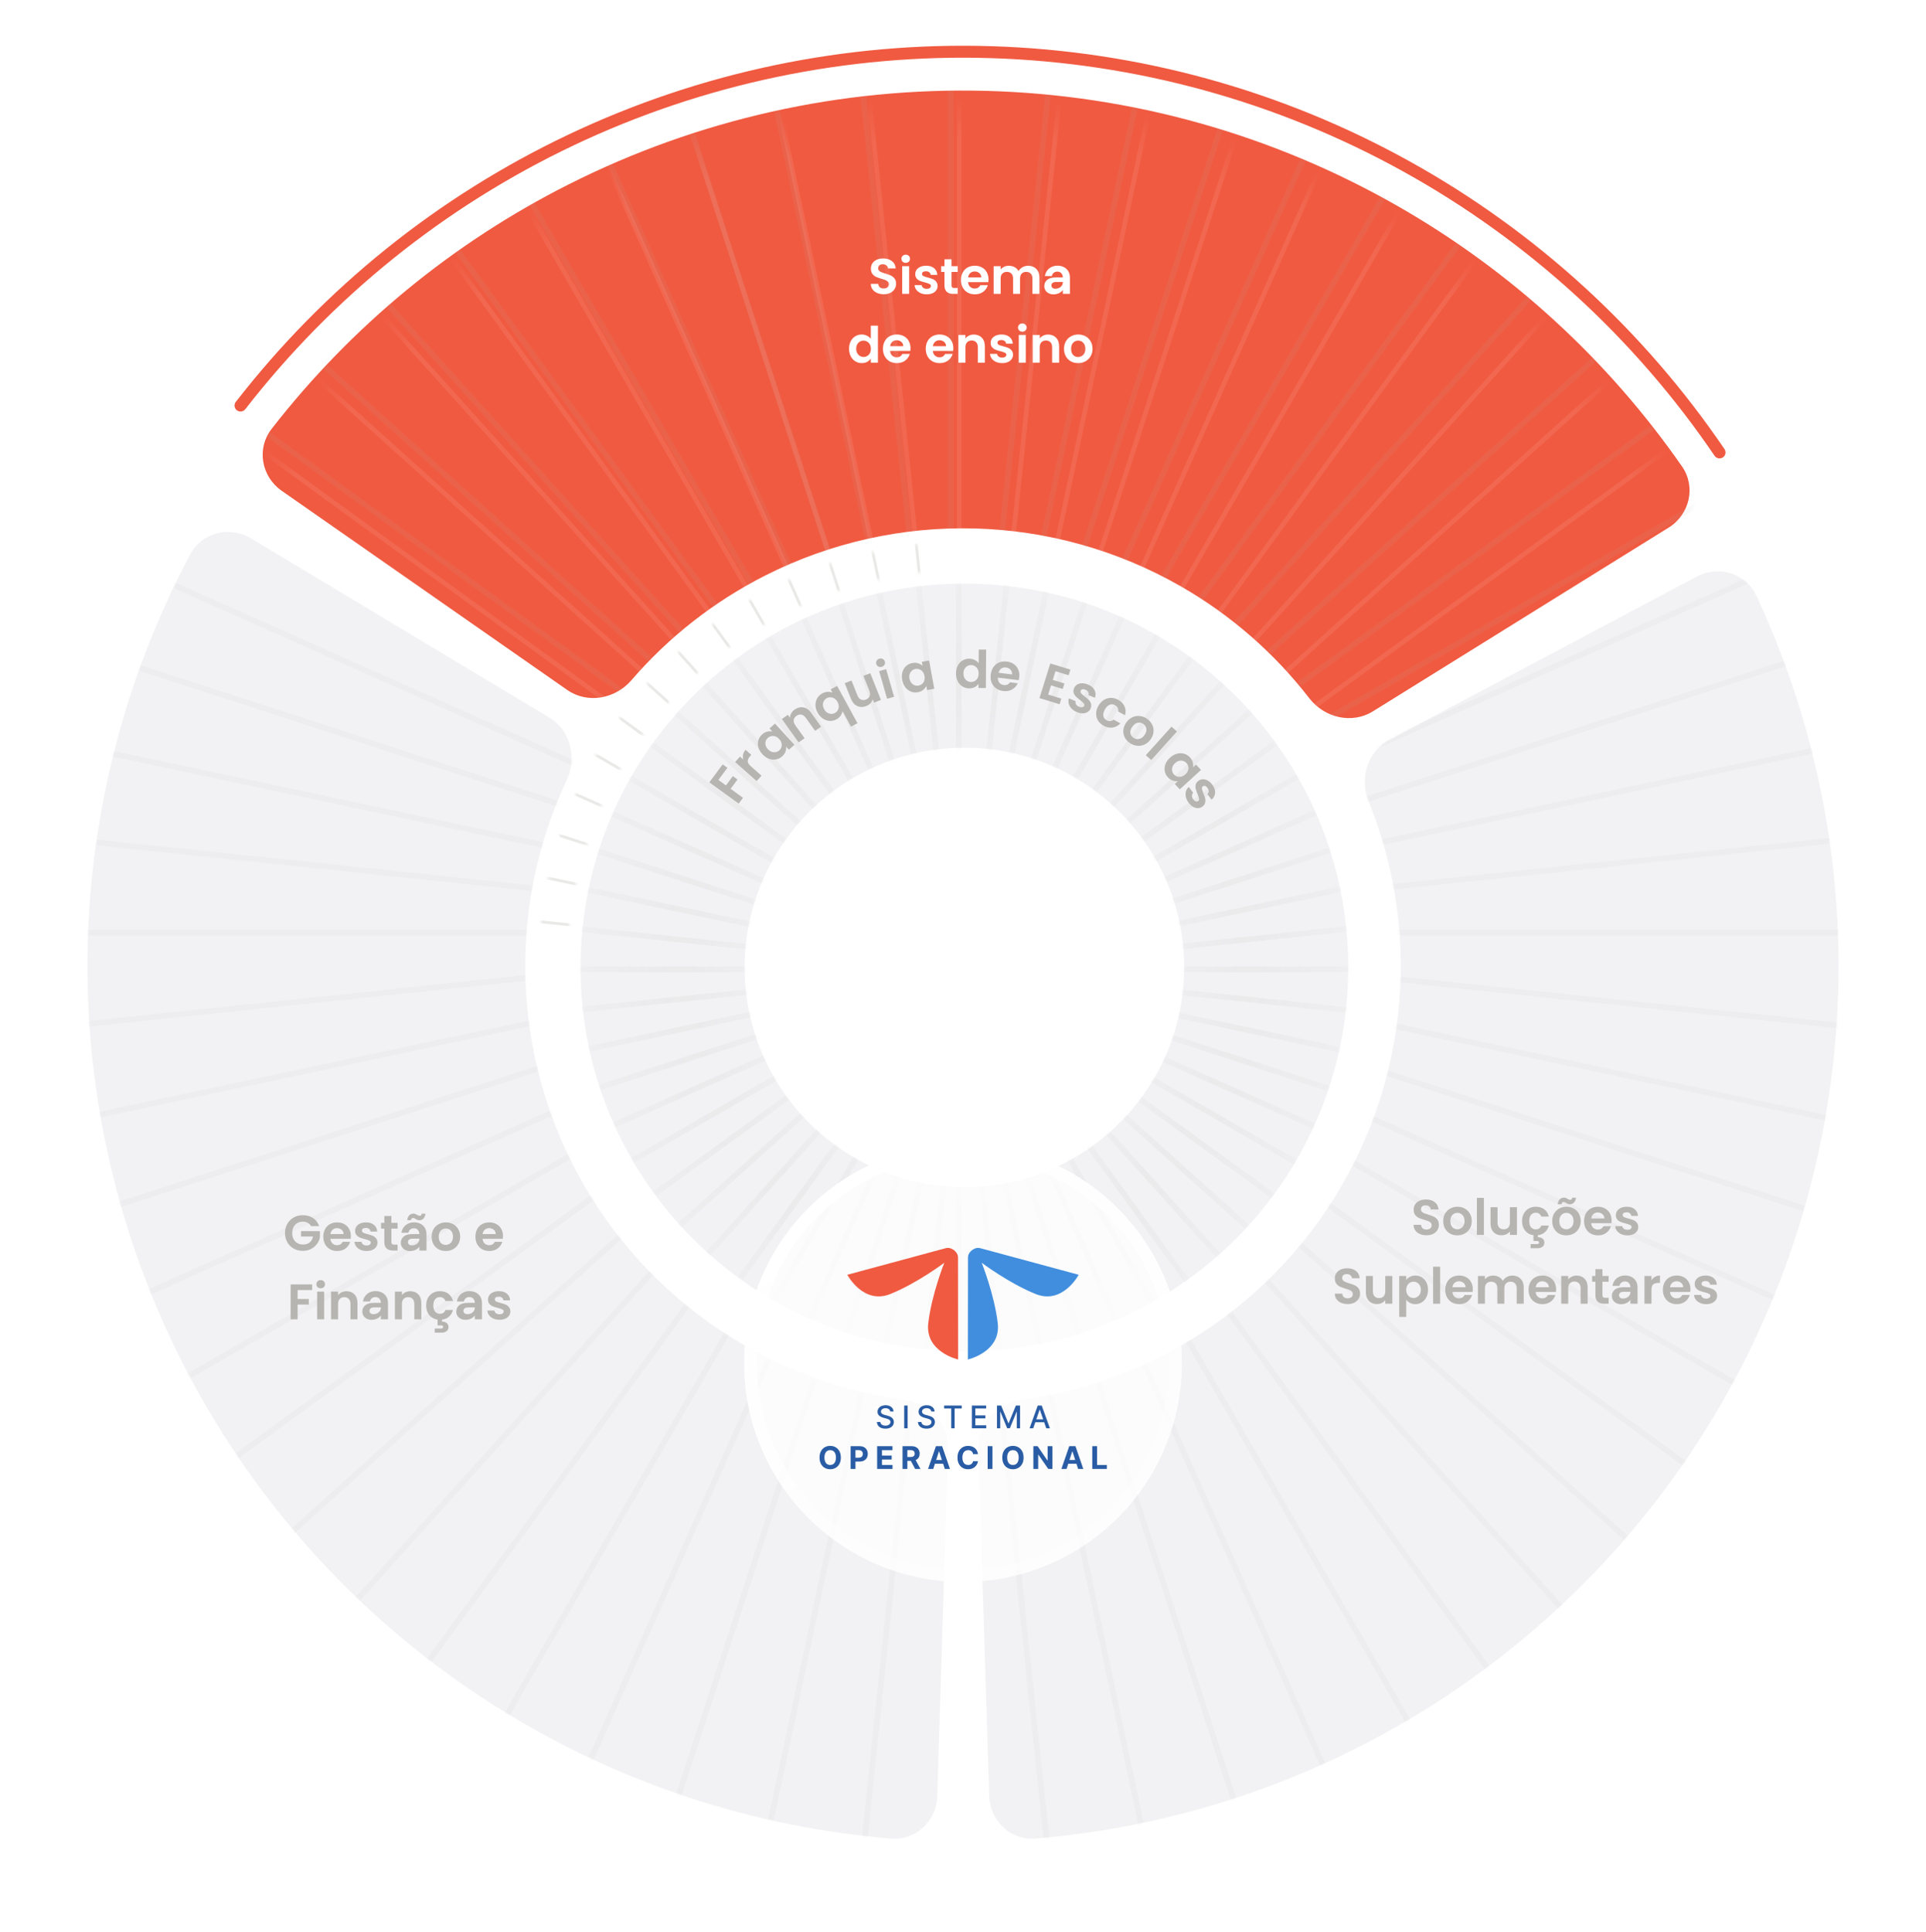 <svg width="616" height="618" viewBox="0 0 616 618" fill="none" xmlns="http://www.w3.org/2000/svg">
<path d="M75.765 131.239C74.926 130.596 74.766 129.395 75.414 128.56C103.692 92.11 140.147 62.809 181.844 43.031C224.118 22.979 270.563 13.293 317.327 14.776C364.092 16.258 409.83 28.867 450.749 51.556C491.11 73.935 525.636 105.487 551.548 143.654C552.141 144.528 551.906 145.718 551.028 146.306C550.149 146.893 548.961 146.657 548.368 145.783C522.794 108.121 488.722 76.987 448.893 54.903C408.506 32.508 363.363 20.064 317.206 18.601C271.049 17.137 225.208 26.698 183.484 46.488C142.336 66.006 106.361 94.919 78.453 130.886C77.805 131.721 76.604 131.881 75.765 131.239Z" fill="#F05A41"/>
<path opacity="0.5" d="M542.685 184.43C549.679 180.717 558.394 183.363 561.744 190.538C579.786 229.183 588.789 271.5 587.985 314.267C587.09 361.82 574.099 408.361 550.236 449.503C526.373 490.644 492.424 525.03 451.592 549.418C414.869 571.351 373.666 584.547 331.163 588.075C323.272 588.729 316.647 582.478 316.397 574.564L312.878 463.278C312.628 455.363 318.86 448.82 326.708 447.762C345.428 445.238 363.494 438.945 379.796 429.209C400.212 417.015 417.186 399.822 429.118 379.251C441.05 358.681 447.545 335.41 447.993 311.634C448.35 292.649 444.841 273.842 437.737 256.34C434.759 249.003 437.345 240.344 444.339 236.631L542.685 184.43Z" fill="#E7E7EA"/>
<path opacity="0.5" d="M299.766 574.569C299.521 582.483 292.9 588.739 285.008 588.089C241.246 584.484 198.872 570.629 161.35 547.564C119.75 521.991 85.559 485.985 62.172 443.118C38.785 400.252 27.014 352.014 28.026 303.193C28.94 259.158 40.225 216.029 60.879 177.279C64.604 170.291 73.447 168.11 80.235 172.187L175.682 229.519C182.47 233.597 184.593 242.38 181.231 249.55C172.944 267.22 168.42 286.478 168.013 306.097C167.507 330.507 173.393 354.626 185.086 376.059C196.78 397.493 213.875 415.496 234.675 428.282C251.391 438.558 270.034 445.177 289.378 447.773C297.226 448.826 303.462 455.366 303.217 463.281L299.766 574.569Z" fill="#E7E7EA"/>
<path d="M90.09 156.982C83.595 152.451 81.975 143.488 86.832 137.234C112.258 104.494 144.677 77.758 181.788 59.021C223.172 38.127 269.095 27.833 315.438 29.065C361.781 30.296 407.093 43.014 447.309 66.076C483.373 86.757 514.326 115.177 537.978 149.221C542.496 155.724 540.402 164.589 533.676 168.768L439.105 227.533C432.38 231.712 423.595 229.594 418.75 223.33C407.556 208.86 393.605 196.685 377.655 187.538C357.547 176.007 334.891 169.648 311.719 169.032C288.548 168.417 265.586 173.563 244.894 184.01C228.48 192.298 213.902 203.714 201.956 217.57C196.785 223.567 187.901 225.216 181.406 220.686L90.09 156.982Z" fill="#F05A41"/>
<mask id="mask0_13954_3602" style="mask-type:alpha" maskUnits="userSpaceOnUse" x="27" y="28" width="562" height="561">
<path opacity="0.5" d="M542.685 184.43C549.679 180.717 558.394 183.363 561.744 190.538C579.896 229.42 588.898 272.016 587.969 315.044C586.937 362.857 573.677 409.609 549.452 450.845C525.228 492.08 490.847 526.424 449.586 550.604C412.454 572.364 370.864 585.24 328.065 588.314C320.167 588.882 313.612 582.557 313.449 574.64L311.166 463.322C311.004 455.405 317.308 448.932 325.167 447.961C344.042 445.629 362.298 439.469 378.793 429.802C399.424 417.712 416.614 400.54 428.726 379.922C440.838 359.305 447.469 335.929 447.985 312.022C448.397 292.907 444.89 273.963 437.737 256.34C434.759 249.003 437.345 240.344 444.339 236.631L542.685 184.43Z" fill="#D9D9D9" fill-opacity="0.3"/>
<path opacity="0.5" d="M299.766 574.569C299.521 582.483 292.9 588.739 285.008 588.089C241.246 584.484 198.872 570.629 161.35 547.564C119.75 521.991 85.559 485.985 62.172 443.118C38.785 400.252 27.014 352.014 28.026 303.193C28.94 259.158 40.225 216.029 60.879 177.279C64.604 170.291 73.447 168.11 80.235 172.187L175.682 229.519C182.47 233.597 184.593 242.38 181.231 249.55C172.944 267.22 168.42 286.478 168.013 306.097C167.507 330.507 173.393 354.626 185.086 376.059C196.78 397.493 213.875 415.496 234.675 428.282C251.391 438.558 270.034 445.177 289.378 447.773C297.226 448.826 303.462 455.366 303.217 463.281L299.766 574.569Z" fill="#D9D9D9" fill-opacity="0.3"/>
<path opacity="0.5" d="M87.393 160.922C80.818 156.509 79.037 147.576 83.781 141.236C109.007 107.52 141.554 79.874 179.042 60.426C220.779 38.774 267.295 27.979 314.302 29.037C361.309 30.095 407.293 42.972 448.013 66.481C484.587 87.596 515.858 116.678 539.542 151.496C543.995 158.043 541.814 166.886 535.047 170.999L439.902 228.829C433.135 232.942 424.372 230.737 419.589 224.426C408.341 209.586 394.216 197.099 378.006 187.74C357.646 175.986 334.655 169.547 311.151 169.018C287.648 168.489 264.389 173.887 243.521 184.713C226.907 193.332 212.234 205.171 200.33 219.49C195.268 225.579 186.414 227.388 179.84 222.975L87.393 160.922Z" fill="#D9D9D9" fill-opacity="0.3"/>
</mask>
<g mask="url(#mask0_13954_3602)">
<path d="M251.357 827.894L362.97 -234.031" stroke="#B6B5B1" stroke-opacity="0.61" stroke-width="1.792" stroke-linecap="round"/>
<path d="M196.137 819.312L418.14 -225.129" stroke="#B6B5B1" stroke-opacity="0.61" stroke-width="1.792" stroke-linecap="round"/>
<path d="M142.115 805.006L472.076 -210.509" stroke="#B6B5B1" stroke-opacity="0.61" stroke-width="1.792" stroke-linecap="round"/>
<path d="M89.886 785.132L524.189 -190.329" stroke="#B6B5B1" stroke-opacity="0.61" stroke-width="1.792" stroke-linecap="round"/>
<path d="M40.02 759.905L573.908 -164.815" stroke="#B6B5B1" stroke-opacity="0.61" stroke-width="1.792" stroke-linecap="round"/>
<path d="M-6.936 729.606L620.687 -134.242" stroke="#B6B5B1" stroke-opacity="0.61" stroke-width="1.792" stroke-linecap="round"/>
<path d="M-50.468 694.564L664.013 -98.947" stroke="#B6B5B1" stroke-opacity="0.61" stroke-width="1.792" stroke-linecap="round"/>
<path d="M-90.098 655.164L703.414 -59.317" stroke="#B6B5B1" stroke-opacity="0.61" stroke-width="1.792" stroke-linecap="round"/>
<path d="M-125.393 611.838L738.456 -15.785" stroke="#B6B5B1" stroke-opacity="0.61" stroke-width="1.792" stroke-linecap="round"/>
<path d="M-155.965 565.059L768.755 31.171" stroke="#B6B5B1" stroke-opacity="0.61" stroke-width="1.792" stroke-linecap="round"/>
<path d="M-181.48 515.34L793.98 81.037" stroke="#B6B5B1" stroke-opacity="0.61" stroke-width="1.792" stroke-linecap="round"/>
<path d="M-201.659 463.228L813.855 133.267" stroke="#B6B5B1" stroke-opacity="0.61" stroke-width="1.792" stroke-linecap="round"/>
<path d="M-216.279 409.29L828.162 187.287" stroke="#B6B5B1" stroke-opacity="0.61" stroke-width="1.792" stroke-linecap="round"/>
<path d="M-225.183 354.121L836.743 242.508" stroke="#B6B5B1" stroke-opacity="0.61" stroke-width="1.792" stroke-linecap="round"/>
<path d="M-228.27 298.323L839.505 298.323" stroke="#B6B5B1" stroke-opacity="0.61" stroke-width="1.792" stroke-linecap="round"/>
<path d="M-225.508 242.508L836.418 354.121" stroke="#B6B5B1" stroke-opacity="0.61" stroke-width="1.792" stroke-linecap="round"/>
<path d="M-216.926 187.288L827.516 409.291" stroke="#B6B5B1" stroke-opacity="0.61" stroke-width="1.792" stroke-linecap="round"/>
<path d="M-202.619 133.266L812.895 463.227" stroke="#B6B5B1" stroke-opacity="0.61" stroke-width="1.792" stroke-linecap="round"/>
<path d="M-182.744 81.037L792.717 515.34" stroke="#B6B5B1" stroke-opacity="0.61" stroke-width="1.792" stroke-linecap="round"/>
<path d="M-157.52 31.171L767.201 565.058" stroke="#B6B5B1" stroke-opacity="0.61" stroke-width="1.792" stroke-linecap="round"/>
<path d="M-127.22 -15.785L736.628 611.837" stroke="#B6B5B1" stroke-opacity="0.61" stroke-width="1.792" stroke-linecap="round"/>
<path d="M-92.178 -59.316L701.334 655.165" stroke="#B6B5B1" stroke-opacity="0.61" stroke-width="1.792" stroke-linecap="round"/>
<path d="M-52.777 -98.947L661.704 694.564" stroke="#B6B5B1" stroke-opacity="0.61" stroke-width="1.792" stroke-linecap="round"/>
<path d="M-9.45 -134.242L618.172 729.606" stroke="#B6B5B1" stroke-opacity="0.61" stroke-width="1.792" stroke-linecap="round"/>
<path d="M37.328 -164.814L571.216 759.906" stroke="#B6B5B1" stroke-opacity="0.61" stroke-width="1.792" stroke-linecap="round"/>
<path d="M87.046 -190.33L521.349 785.131" stroke="#B6B5B1" stroke-opacity="0.61" stroke-width="1.792" stroke-linecap="round"/>
<path d="M139.159 -210.509L469.12 805.006" stroke="#B6B5B1" stroke-opacity="0.61" stroke-width="1.792" stroke-linecap="round"/>
<path d="M193.097 -225.129L415.1 819.313" stroke="#B6B5B1" stroke-opacity="0.61" stroke-width="1.792" stroke-linecap="round"/>
<path d="M248.266 -234.032L359.879 827.893" stroke="#B6B5B1" stroke-opacity="0.61" stroke-width="1.792" stroke-linecap="round"/>
<path d="M304.064 -237.119V830.656" stroke="#B6B5B1" stroke-opacity="0.61" stroke-width="1.792" stroke-linecap="round"/>
</g>
<mask id="mask1_13954_3602" style="mask-type:alpha" maskUnits="userSpaceOnUse" x="172" y="173" width="273" height="273">
<g opacity="0.5">
<mask id="path-38-inside-1_13954_3602" fill="white">
<path d="M444.656 309.448C444.656 384.674 383.674 445.656 308.448 445.656C233.222 445.656 172.239 384.674 172.239 309.448C172.239 234.222 233.222 173.239 308.448 173.239C383.674 173.239 444.656 234.222 444.656 309.448ZM181.476 309.448C181.476 379.573 238.323 436.42 308.448 436.42C378.573 436.42 435.42 379.573 435.42 309.448C435.42 239.323 378.573 182.476 308.448 182.476C238.323 182.476 181.476 239.323 181.476 309.448Z"/>
</mask>
<path d="M444.656 309.448C444.656 384.674 383.674 445.656 308.448 445.656C233.222 445.656 172.239 384.674 172.239 309.448C172.239 234.222 233.222 173.239 308.448 173.239C383.674 173.239 444.656 234.222 444.656 309.448ZM181.476 309.448C181.476 379.573 238.323 436.42 308.448 436.42C378.573 436.42 435.42 379.573 435.42 309.448C435.42 239.323 378.573 182.476 308.448 182.476C238.323 182.476 181.476 239.323 181.476 309.448Z" fill="#C9C8C2" stroke="#B6B5B1" stroke-opacity="0.6" stroke-width="14.338" mask="url(#path-38-inside-1_13954_3602)"/>
</g>
</mask>
<g mask="url(#mask1_13954_3602)">
<path d="M293.552 446.059L322.439 171.216" stroke="#B6B5B1" stroke-opacity="0.6" stroke-width="0.896" stroke-linecap="round"/>
<path d="M279.26 443.837L336.717 173.52" stroke="#B6B5B1" stroke-opacity="0.6" stroke-width="0.896" stroke-linecap="round"/>
<path d="M265.278 440.135L350.677 177.304" stroke="#B6B5B1" stroke-opacity="0.6" stroke-width="0.896" stroke-linecap="round"/>
<path d="M251.761 434.99L364.165 182.526" stroke="#B6B5B1" stroke-opacity="0.6" stroke-width="0.896" stroke-linecap="round"/>
<path d="M238.854 428.462L377.033 189.13" stroke="#B6B5B1" stroke-opacity="0.6" stroke-width="0.896" stroke-linecap="round"/>
<path d="M226.701 420.62L389.139 197.043" stroke="#B6B5B1" stroke-opacity="0.6" stroke-width="0.896" stroke-linecap="round"/>
<path d="M215.435 411.551L400.353 206.178" stroke="#B6B5B1" stroke-opacity="0.6" stroke-width="0.896" stroke-linecap="round"/>
<path d="M205.178 401.354L410.55 216.435" stroke="#B6B5B1" stroke-opacity="0.6" stroke-width="0.896" stroke-linecap="round"/>
<path d="M196.043 390.14L419.62 227.702" stroke="#B6B5B1" stroke-opacity="0.6" stroke-width="0.896" stroke-linecap="round"/>
<path d="M188.131 378.032L427.462 239.854" stroke="#B6B5B1" stroke-opacity="0.6" stroke-width="0.896" stroke-linecap="round"/>
<path d="M181.526 365.165L433.99 252.761" stroke="#B6B5B1" stroke-opacity="0.6" stroke-width="0.896" stroke-linecap="round"/>
<path d="M176.305 351.677L439.135 266.278" stroke="#B6B5B1" stroke-opacity="0.6" stroke-width="0.896" stroke-linecap="round"/>
<path d="M172.521 337.718L442.838 280.26" stroke="#B6B5B1" stroke-opacity="0.6" stroke-width="0.896" stroke-linecap="round"/>
<path d="M170.216 323.439L445.058 294.552" stroke="#B6B5B1" stroke-opacity="0.6" stroke-width="0.896" stroke-linecap="round"/>
<path d="M169.417 309.313H446.315" stroke="#B6B5B1" stroke-opacity="0.6" stroke-width="0.896" stroke-linecap="round"/>
<path d="M170.132 294.552L444.974 323.439" stroke="#B6B5B1" stroke-opacity="0.6" stroke-width="0.896" stroke-linecap="round"/>
<path d="M172.353 280.26L442.67 337.717" stroke="#B6B5B1" stroke-opacity="0.6" stroke-width="0.896" stroke-linecap="round"/>
<path d="M176.056 266.278L438.886 351.677" stroke="#B6B5B1" stroke-opacity="0.6" stroke-width="0.896" stroke-linecap="round"/>
<path d="M181.199 252.761L433.663 365.165" stroke="#B6B5B1" stroke-opacity="0.6" stroke-width="0.896" stroke-linecap="round"/>
<path d="M187.729 239.854L427.06 378.033" stroke="#B6B5B1" stroke-opacity="0.6" stroke-width="0.896" stroke-linecap="round"/>
<path d="M195.57 227.701L419.147 390.139" stroke="#B6B5B1" stroke-opacity="0.6" stroke-width="0.896" stroke-linecap="round"/>
<path d="M204.64 216.435L410.012 401.353" stroke="#B6B5B1" stroke-opacity="0.6" stroke-width="0.896" stroke-linecap="round"/>
<path d="M214.837 206.178L399.755 411.551" stroke="#B6B5B1" stroke-opacity="0.6" stroke-width="0.896" stroke-linecap="round"/>
<path d="M226.051 197.043L388.489 420.62" stroke="#B6B5B1" stroke-opacity="0.6" stroke-width="0.896" stroke-linecap="round"/>
<path d="M238.158 189.131L376.336 428.462" stroke="#B6B5B1" stroke-opacity="0.6" stroke-width="0.896" stroke-linecap="round"/>
<path d="M251.025 182.526L363.43 434.99" stroke="#B6B5B1" stroke-opacity="0.6" stroke-width="0.896" stroke-linecap="round"/>
<path d="M264.513 177.304L349.911 440.134" stroke="#B6B5B1" stroke-opacity="0.6" stroke-width="0.896" stroke-linecap="round"/>
<path d="M278.473 173.52L335.93 443.837" stroke="#B6B5B1" stroke-opacity="0.6" stroke-width="0.896" stroke-linecap="round"/>
<path d="M292.751 171.216L321.638 446.058" stroke="#B6B5B1" stroke-opacity="0.6" stroke-width="0.896" stroke-linecap="round"/>
<path d="M307.418 170.417V447.315" stroke="#B6B5B1" stroke-opacity="0.6" stroke-width="0.896" stroke-linecap="round"/>
</g>
<path opacity="0.5" d="M431.215 309.448C431.215 377.25 376.25 432.215 308.448 432.215C240.645 432.215 185.681 377.25 185.681 309.448C185.681 241.645 240.645 186.681 308.448 186.681C376.25 186.681 431.215 241.645 431.215 309.448ZM238.175 309.448C238.175 348.258 269.637 379.721 308.448 379.721C347.258 379.721 378.721 348.258 378.721 309.448C378.721 270.637 347.258 239.175 308.448 239.175C269.637 239.175 238.175 270.637 238.175 309.448Z" fill="#E7E7EA"/>
<mask id="mask2_13954_3602" style="mask-type:alpha" maskUnits="userSpaceOnUse" x="185" y="186" width="247" height="247">
<path d="M431.215 309.448C431.215 377.25 376.25 432.215 308.448 432.215C240.645 432.215 185.681 377.25 185.681 309.448C185.681 241.645 240.645 186.681 308.448 186.681C376.25 186.681 431.215 241.645 431.215 309.448ZM238.218 309.448C238.218 348.235 269.661 379.678 308.448 379.678C347.235 379.678 378.678 348.235 378.678 309.448C378.678 270.661 347.235 239.218 308.448 239.218C269.661 239.218 238.218 270.661 238.218 309.448Z" fill="url(#paint0_radial_13954_3602)"/>
</mask>
<g mask="url(#mask2_13954_3602)">
<path d="M265.575 722.821L352.566 -104.837" stroke="#B6B5B1" stroke-opacity="0.61" stroke-width="1.792" stroke-linecap="round"/>
<path d="M222.536 716.133L395.564 -97.898" stroke="#B6B5B1" stroke-opacity="0.61" stroke-width="1.792" stroke-linecap="round"/>
<path d="M180.433 704.982L437.602 -86.503" stroke="#B6B5B1" stroke-opacity="0.61" stroke-width="1.792" stroke-linecap="round"/>
<path d="M139.726 689.492L478.219 -70.776" stroke="#B6B5B1" stroke-opacity="0.61" stroke-width="1.792" stroke-linecap="round"/>
<path d="M100.86 669.832L516.969 -50.889" stroke="#B6B5B1" stroke-opacity="0.61" stroke-width="1.792" stroke-linecap="round"/>
<path d="M64.263 646.217L553.428 -27.061" stroke="#B6B5B1" stroke-opacity="0.61" stroke-width="1.792" stroke-linecap="round"/>
<path d="M30.335 618.904L587.197 0.446" stroke="#B6B5B1" stroke-opacity="0.61" stroke-width="1.792" stroke-linecap="round"/>
<path d="M-0.553 588.197L617.905 31.335" stroke="#B6B5B1" stroke-opacity="0.61" stroke-width="1.792" stroke-linecap="round"/>
<path d="M-28.061 554.429L645.216 65.264" stroke="#B6B5B1" stroke-opacity="0.61" stroke-width="1.792" stroke-linecap="round"/>
<path d="M-51.89 517.969L668.832 101.86" stroke="#B6B5B1" stroke-opacity="0.61" stroke-width="1.792" stroke-linecap="round"/>
<path d="M-71.776 479.219L688.492 140.726" stroke="#B6B5B1" stroke-opacity="0.61" stroke-width="1.792" stroke-linecap="round"/>
<path d="M-87.503 438.603L703.983 181.433" stroke="#B6B5B1" stroke-opacity="0.61" stroke-width="1.792" stroke-linecap="round"/>
<path d="M-98.898 396.565L715.133 223.537" stroke="#B6B5B1" stroke-opacity="0.61" stroke-width="1.792" stroke-linecap="round"/>
<path d="M-105.837 353.566L721.821 266.576" stroke="#B6B5B1" stroke-opacity="0.61" stroke-width="1.792" stroke-linecap="round"/>
<path d="M-108.243 310.077L723.974 310.077" stroke="#B6B5B1" stroke-opacity="0.61" stroke-width="1.792" stroke-linecap="round"/>
<path d="M-106.09 266.575L721.568 353.566" stroke="#B6B5B1" stroke-opacity="0.61" stroke-width="1.792" stroke-linecap="round"/>
<path d="M-99.402 223.537L714.629 396.565" stroke="#B6B5B1" stroke-opacity="0.61" stroke-width="1.792" stroke-linecap="round"/>
<path d="M-88.252 181.433L703.234 438.602" stroke="#B6B5B1" stroke-opacity="0.61" stroke-width="1.792" stroke-linecap="round"/>
<path d="M-72.762 140.726L687.507 479.219" stroke="#B6B5B1" stroke-opacity="0.61" stroke-width="1.792" stroke-linecap="round"/>
<path d="M-53.101 101.86L667.621 517.969" stroke="#B6B5B1" stroke-opacity="0.61" stroke-width="1.792" stroke-linecap="round"/>
<path d="M-29.485 65.263L643.793 554.429" stroke="#B6B5B1" stroke-opacity="0.61" stroke-width="1.792" stroke-linecap="round"/>
<path d="M-2.174 31.335L616.284 588.197" stroke="#B6B5B1" stroke-opacity="0.61" stroke-width="1.792" stroke-linecap="round"/>
<path d="M28.534 0.447L585.396 618.905" stroke="#B6B5B1" stroke-opacity="0.61" stroke-width="1.792" stroke-linecap="round"/>
<path d="M62.303 -27.061L551.468 646.216" stroke="#B6B5B1" stroke-opacity="0.61" stroke-width="1.792" stroke-linecap="round"/>
<path d="M98.762 -50.889L514.87 669.833" stroke="#B6B5B1" stroke-opacity="0.61" stroke-width="1.792" stroke-linecap="round"/>
<path d="M137.512 -70.776L476.005 689.492" stroke="#B6B5B1" stroke-opacity="0.61" stroke-width="1.792" stroke-linecap="round"/>
<path d="M178.129 -86.503L435.298 704.983" stroke="#B6B5B1" stroke-opacity="0.61" stroke-width="1.792" stroke-linecap="round"/>
<path d="M220.167 -97.898L393.194 716.133" stroke="#B6B5B1" stroke-opacity="0.61" stroke-width="1.792" stroke-linecap="round"/>
<path d="M263.166 -104.837L350.156 722.821" stroke="#B6B5B1" stroke-opacity="0.61" stroke-width="1.792" stroke-linecap="round"/>
<path d="M306.654 -107.243V724.974" stroke="#B6B5B1" stroke-opacity="0.61" stroke-width="1.792" stroke-linecap="round"/>
</g>
<mask id="mask3_13954_3602" style="mask-type:alpha" maskUnits="userSpaceOnUse" x="85" y="30" width="455" height="200">
<path d="M91.638 157.093C84.933 152.37 83.296 143.08 88.368 136.636C113.749 104.387 145.962 78.074 182.759 59.63C223.987 38.966 269.687 28.824 315.786 30.108C361.885 31.393 406.95 44.065 446.963 66.993C482.676 87.458 513.373 115.525 536.919 149.136C541.624 155.853 539.472 165.038 532.515 169.38L439.152 227.648C432.195 231.99 423.095 229.811 418.04 223.354C406.943 209.179 393.182 197.243 377.482 188.247C357.475 176.782 334.943 170.447 311.893 169.804C288.844 169.162 265.993 174.233 245.379 184.565C229.203 192.673 214.798 203.824 202.928 217.359C197.522 223.524 188.315 225.193 181.611 220.47L91.638 157.093Z" fill="url(#paint1_radial_13954_3602)"/>
</mask>
<g mask="url(#mask3_13954_3602)">
<path d="M252.216 855.36L367.801 -244.357" stroke="white" stroke-opacity="0.4" stroke-width="1.5" stroke-linecap="round"/>
<path d="M195.03 846.474L424.934 -235.138" stroke="white" stroke-opacity="0.4" stroke-width="1.5" stroke-linecap="round"/>
<path d="M139.087 831.658L480.79 -219.996" stroke="white" stroke-opacity="0.4" stroke-width="1.5" stroke-linecap="round"/>
<path d="M84.999 811.076L534.758 -199.1" stroke="white" stroke-opacity="0.4" stroke-width="1.5" stroke-linecap="round"/>
<path d="M33.358 784.952L586.246 -172.677" stroke="white" stroke-opacity="0.4" stroke-width="1.5" stroke-linecap="round"/>
<path d="M-15.27 753.575L634.689 -141.016" stroke="white" stroke-opacity="0.4" stroke-width="1.5" stroke-linecap="round"/>
<path d="M-60.35 717.285L679.558 -104.466" stroke="white" stroke-opacity="0.4" stroke-width="1.5" stroke-linecap="round"/>
<path d="M-101.391 676.483L720.36 -63.425" stroke="white" stroke-opacity="0.4" stroke-width="1.5" stroke-linecap="round"/>
<path d="M-137.941 631.615L756.649 -18.343" stroke="white" stroke-opacity="0.4" stroke-width="1.5" stroke-linecap="round"/>
<path d="M-169.602 583.171L788.028 30.283" stroke="white" stroke-opacity="0.4" stroke-width="1.5" stroke-linecap="round"/>
<path d="M-196.025 531.684L814.15 81.924" stroke="white" stroke-opacity="0.4" stroke-width="1.5" stroke-linecap="round"/>
<path d="M-216.922 477.716L834.733 136.013" stroke="white" stroke-opacity="0.4" stroke-width="1.5" stroke-linecap="round"/>
<path d="M-232.063 421.859L849.548 191.956" stroke="white" stroke-opacity="0.4" stroke-width="1.5" stroke-linecap="round"/>
<path d="M-232.732 191.956L848.879 421.86" stroke="white" stroke-opacity="0.4" stroke-width="1.5" stroke-linecap="round"/>
<path d="M-217.917 136.012L833.738 477.715" stroke="white" stroke-opacity="0.4" stroke-width="1.5" stroke-linecap="round"/>
<path d="M-197.335 81.924L812.841 531.683" stroke="white" stroke-opacity="0.4" stroke-width="1.5" stroke-linecap="round"/>
<path d="M-171.212 30.283L786.417 583.171" stroke="white" stroke-opacity="0.4" stroke-width="1.5" stroke-linecap="round"/>
<path d="M-139.833 -18.344L754.758 631.614" stroke="white" stroke-opacity="0.4" stroke-width="1.5" stroke-linecap="round"/>
<path d="M-103.545 -63.425L718.206 676.483" stroke="white" stroke-opacity="0.4" stroke-width="1.5" stroke-linecap="round"/>
<path d="M-62.742 -104.466L677.166 717.285" stroke="white" stroke-opacity="0.4" stroke-width="1.5" stroke-linecap="round"/>
<path d="M-17.873 -141.016L632.085 753.574" stroke="white" stroke-opacity="0.4" stroke-width="1.5" stroke-linecap="round"/>
<path d="M30.57 -172.677L583.458 784.952" stroke="white" stroke-opacity="0.4" stroke-width="1.5" stroke-linecap="round"/>
<path d="M82.058 -199.1L531.817 811.075" stroke="white" stroke-opacity="0.4" stroke-width="1.5" stroke-linecap="round"/>
<path d="M136.025 -219.997L477.728 831.658" stroke="white" stroke-opacity="0.4" stroke-width="1.5" stroke-linecap="round"/>
<path d="M191.882 -235.138L421.785 846.473" stroke="white" stroke-opacity="0.4" stroke-width="1.5" stroke-linecap="round"/>
<path d="M249.015 -244.358L364.6 855.36" stroke="white" stroke-opacity="0.4" stroke-width="1.5" stroke-linecap="round"/>
<path d="M306.799 -247.555V858.22" stroke="white" stroke-opacity="0.4" stroke-width="1.5" stroke-linecap="round"/>
</g>
<path d="M282.655 94.112C281.877 94.112 281.173 93.979 280.543 93.712C279.925 93.445 279.434 93.061 279.071 92.56C278.709 92.059 278.522 91.467 278.511 90.784H280.911C280.943 91.243 281.103 91.605 281.391 91.872C281.69 92.139 282.095 92.272 282.607 92.272C283.13 92.272 283.541 92.149 283.839 91.904C284.138 91.648 284.287 91.317 284.287 90.912C284.287 90.581 284.186 90.309 283.983 90.096C283.781 89.883 283.525 89.717 283.215 89.6C282.917 89.472 282.501 89.333 281.967 89.184C281.242 88.971 280.65 88.763 280.191 88.56C279.743 88.347 279.354 88.032 279.023 87.616C278.703 87.189 278.543 86.624 278.543 85.92C278.543 85.259 278.709 84.683 279.039 84.192C279.37 83.701 279.834 83.328 280.431 83.072C281.029 82.805 281.711 82.672 282.479 82.672C283.631 82.672 284.565 82.955 285.279 83.52C286.005 84.075 286.405 84.853 286.479 85.856H284.015C283.994 85.472 283.829 85.157 283.519 84.912C283.221 84.656 282.821 84.528 282.319 84.528C281.882 84.528 281.53 84.64 281.263 84.864C281.007 85.088 280.879 85.413 280.879 85.84C280.879 86.139 280.975 86.389 281.167 86.592C281.37 86.784 281.615 86.944 281.903 87.072C282.202 87.189 282.618 87.328 283.151 87.488C283.877 87.701 284.469 87.915 284.927 88.128C285.386 88.341 285.781 88.661 286.111 89.088C286.442 89.515 286.607 90.075 286.607 90.768C286.607 91.365 286.453 91.92 286.143 92.432C285.834 92.944 285.381 93.355 284.783 93.664C284.186 93.963 283.477 94.112 282.655 94.112ZM289.685 84.08C289.291 84.08 288.96 83.957 288.693 83.712C288.437 83.456 288.309 83.141 288.309 82.768C288.309 82.395 288.437 82.085 288.693 81.84C288.96 81.584 289.291 81.456 289.685 81.456C290.08 81.456 290.405 81.584 290.661 81.84C290.928 82.085 291.061 82.395 291.061 82.768C291.061 83.141 290.928 83.456 290.661 83.712C290.405 83.957 290.08 84.08 289.685 84.08ZM290.789 85.136V94H288.549V85.136H290.789ZM296.394 94.144C295.669 94.144 295.018 94.016 294.442 93.76C293.866 93.493 293.408 93.136 293.066 92.688C292.736 92.24 292.554 91.744 292.522 91.2H294.778C294.821 91.541 294.986 91.824 295.274 92.048C295.573 92.272 295.941 92.384 296.378 92.384C296.805 92.384 297.136 92.299 297.37 92.128C297.616 91.957 297.738 91.739 297.738 91.472C297.738 91.184 297.589 90.971 297.29 90.832C297.002 90.683 296.538 90.523 295.898 90.352C295.237 90.192 294.693 90.027 294.266 89.856C293.85 89.685 293.488 89.424 293.178 89.072C292.88 88.72 292.73 88.245 292.73 87.648C292.73 87.157 292.869 86.709 293.146 86.304C293.434 85.899 293.84 85.579 294.362 85.344C294.896 85.109 295.52 84.992 296.234 84.992C297.29 84.992 298.133 85.259 298.762 85.792C299.392 86.315 299.738 87.024 299.802 87.92H297.658C297.626 87.568 297.477 87.291 297.21 87.088C296.954 86.875 296.608 86.768 296.17 86.768C295.765 86.768 295.45 86.843 295.226 86.992C295.013 87.141 294.906 87.349 294.906 87.616C294.906 87.915 295.056 88.144 295.354 88.304C295.653 88.453 296.117 88.608 296.746 88.768C297.386 88.928 297.914 89.093 298.33 89.264C298.746 89.435 299.104 89.701 299.402 90.064C299.712 90.416 299.872 90.885 299.882 91.472C299.882 91.984 299.738 92.443 299.45 92.848C299.173 93.253 298.768 93.573 298.234 93.808C297.712 94.032 297.098 94.144 296.394 94.144ZM304.329 86.976V91.264C304.329 91.563 304.399 91.781 304.537 91.92C304.687 92.048 304.932 92.112 305.273 92.112H306.313V94H304.905C303.017 94 302.073 93.083 302.073 91.248V86.976H301.017V85.136H302.073V82.944H304.329V85.136H306.313V86.976H304.329ZM316.164 89.376C316.164 89.696 316.143 89.984 316.1 90.24H309.62C309.674 90.88 309.898 91.381 310.292 91.744C310.687 92.107 311.172 92.288 311.748 92.288C312.58 92.288 313.172 91.931 313.524 91.216H315.94C315.684 92.069 315.194 92.773 314.468 93.328C313.743 93.872 312.852 94.144 311.796 94.144C310.943 94.144 310.175 93.957 309.492 93.584C308.82 93.2 308.292 92.661 307.908 91.968C307.535 91.275 307.348 90.475 307.348 89.568C307.348 88.651 307.535 87.845 307.908 87.152C308.282 86.459 308.804 85.925 309.476 85.552C310.148 85.179 310.922 84.992 311.796 84.992C312.639 84.992 313.391 85.173 314.052 85.536C314.724 85.899 315.242 86.416 315.604 87.088C315.978 87.749 316.164 88.512 316.164 89.376ZM313.844 88.736C313.834 88.16 313.626 87.701 313.22 87.36C312.815 87.008 312.319 86.832 311.732 86.832C311.178 86.832 310.708 87.003 310.324 87.344C309.951 87.675 309.722 88.139 309.636 88.736H313.844ZM328.807 85.008C329.895 85.008 330.77 85.344 331.431 86.016C332.103 86.677 332.439 87.605 332.439 88.8V94H330.199V89.104C330.199 88.411 330.023 87.883 329.671 87.52C329.319 87.147 328.839 86.96 328.231 86.96C327.623 86.96 327.138 87.147 326.775 87.52C326.423 87.883 326.247 88.411 326.247 89.104V94H324.007V89.104C324.007 88.411 323.831 87.883 323.479 87.52C323.127 87.147 322.647 86.96 322.039 86.96C321.421 86.96 320.93 87.147 320.567 87.52C320.215 87.883 320.039 88.411 320.039 89.104V94H317.799V85.136H320.039V86.208C320.327 85.835 320.695 85.541 321.143 85.328C321.602 85.115 322.103 85.008 322.647 85.008C323.341 85.008 323.959 85.157 324.503 85.456C325.047 85.744 325.469 86.16 325.767 86.704C326.055 86.192 326.471 85.781 327.015 85.472C327.57 85.163 328.167 85.008 328.807 85.008ZM339.925 92.736C339.68 93.141 339.28 93.483 338.725 93.76C338.17 94.027 337.573 94.16 336.933 94.16C336.378 94.16 335.877 94.048 335.429 93.824C334.981 93.6 334.629 93.291 334.373 92.896C334.117 92.501 333.989 92.048 333.989 91.536C333.989 90.715 334.293 90.043 334.901 89.52C335.52 88.997 336.442 88.736 337.669 88.736H339.925C339.904 88.171 339.738 87.723 339.429 87.392C339.13 87.051 338.714 86.88 338.181 86.88C337.712 86.88 337.322 87.008 337.013 87.264C336.704 87.509 336.506 87.856 336.421 88.304H334.181C334.288 87.664 334.517 87.093 334.869 86.592C335.232 86.08 335.701 85.685 336.277 85.408C336.864 85.12 337.52 84.976 338.245 84.976C338.992 84.976 339.664 85.131 340.261 85.44C340.869 85.749 341.344 86.192 341.685 86.768C342.026 87.344 342.197 88.021 342.197 88.8V94H339.925V92.736ZM337.589 92.352C337.962 92.352 338.325 92.272 338.677 92.112C339.04 91.952 339.338 91.712 339.573 91.392C339.808 91.072 339.925 90.693 339.925 90.256V90.192H337.797C337.285 90.192 336.901 90.293 336.645 90.496C336.4 90.699 336.277 90.965 336.277 91.296C336.277 91.616 336.389 91.872 336.613 92.064C336.848 92.256 337.173 92.352 337.589 92.352ZM271.559 111.536C271.559 110.64 271.735 109.845 272.087 109.152C272.45 108.459 272.941 107.925 273.559 107.552C274.178 107.179 274.866 106.992 275.623 106.992C276.199 106.992 276.749 107.12 277.271 107.376C277.794 107.621 278.21 107.952 278.519 108.368V104.16H280.791V116H278.519V114.688C278.242 115.125 277.853 115.477 277.351 115.744C276.85 116.011 276.269 116.144 275.607 116.144C274.861 116.144 274.178 115.952 273.559 115.568C272.941 115.184 272.45 114.645 272.087 113.952C271.735 113.248 271.559 112.443 271.559 111.536ZM278.535 111.568C278.535 111.024 278.429 110.56 278.215 110.176C278.002 109.781 277.714 109.483 277.351 109.28C276.989 109.067 276.599 108.96 276.183 108.96C275.767 108.96 275.383 109.061 275.031 109.264C274.679 109.467 274.391 109.765 274.167 110.16C273.954 110.544 273.847 111.003 273.847 111.536C273.847 112.069 273.954 112.539 274.167 112.944C274.391 113.339 274.679 113.643 275.031 113.856C275.394 114.069 275.778 114.176 276.183 114.176C276.599 114.176 276.989 114.075 277.351 113.872C277.714 113.659 278.002 113.36 278.215 112.976C278.429 112.581 278.535 112.112 278.535 111.568ZM291.219 111.376C291.219 111.696 291.198 111.984 291.155 112.24H284.675C284.728 112.88 284.952 113.381 285.347 113.744C285.742 114.107 286.227 114.288 286.803 114.288C287.635 114.288 288.227 113.931 288.579 113.216H290.995C290.739 114.069 290.248 114.773 289.523 115.328C288.798 115.872 287.907 116.144 286.851 116.144C285.998 116.144 285.23 115.957 284.547 115.584C283.875 115.2 283.347 114.661 282.963 113.968C282.59 113.275 282.403 112.475 282.403 111.568C282.403 110.651 282.59 109.845 282.963 109.152C283.336 108.459 283.859 107.925 284.531 107.552C285.203 107.179 285.976 106.992 286.851 106.992C287.694 106.992 288.446 107.173 289.107 107.536C289.779 107.899 290.296 108.416 290.659 109.088C291.032 109.749 291.219 110.512 291.219 111.376ZM288.899 110.736C288.888 110.16 288.68 109.701 288.275 109.36C287.87 109.008 287.374 108.832 286.787 108.832C286.232 108.832 285.763 109.003 285.379 109.344C285.006 109.675 284.776 110.139 284.691 110.736H288.899ZM304.907 111.376C304.907 111.696 304.885 111.984 304.843 112.24H298.363C298.416 112.88 298.64 113.381 299.035 113.744C299.429 114.107 299.915 114.288 300.491 114.288C301.323 114.288 301.915 113.931 302.267 113.216H304.683C304.427 114.069 303.936 114.773 303.211 115.328C302.485 115.872 301.595 116.144 300.539 116.144C299.685 116.144 298.917 115.957 298.235 115.584C297.563 115.2 297.035 114.661 296.651 113.968C296.277 113.275 296.09 112.475 296.09 111.568C296.09 110.651 296.277 109.845 296.651 109.152C297.024 108.459 297.547 107.925 298.219 107.552C298.891 107.179 299.664 106.992 300.539 106.992C301.381 106.992 302.133 107.173 302.795 107.536C303.467 107.899 303.984 108.416 304.347 109.088C304.72 109.749 304.907 110.512 304.907 111.376ZM302.587 110.736C302.576 110.16 302.368 109.701 301.963 109.36C301.557 109.008 301.061 108.832 300.475 108.832C299.92 108.832 299.451 109.003 299.067 109.344C298.693 109.675 298.464 110.139 298.379 110.736H302.587ZM311.454 107.008C312.51 107.008 313.363 107.344 314.014 108.016C314.664 108.677 314.99 109.605 314.99 110.8V116H312.75V111.104C312.75 110.4 312.574 109.861 312.222 109.488C311.87 109.104 311.39 108.912 310.782 108.912C310.163 108.912 309.672 109.104 309.31 109.488C308.958 109.861 308.782 110.4 308.782 111.104V116H306.542V107.136H308.782V108.24C309.08 107.856 309.459 107.557 309.918 107.344C310.387 107.12 310.899 107.008 311.454 107.008ZM320.512 116.144C319.786 116.144 319.136 116.016 318.56 115.76C317.984 115.493 317.525 115.136 317.184 114.688C316.853 114.24 316.672 113.744 316.64 113.2H318.896C318.938 113.541 319.104 113.824 319.392 114.048C319.69 114.272 320.058 114.384 320.496 114.384C320.922 114.384 321.253 114.299 321.488 114.128C321.733 113.957 321.856 113.739 321.856 113.472C321.856 113.184 321.706 112.971 321.408 112.832C321.12 112.683 320.656 112.523 320.016 112.352C319.354 112.192 318.81 112.027 318.384 111.856C317.968 111.685 317.605 111.424 317.296 111.072C316.997 110.72 316.848 110.245 316.848 109.648C316.848 109.157 316.986 108.709 317.264 108.304C317.552 107.899 317.957 107.579 318.48 107.344C319.013 107.109 319.637 106.992 320.352 106.992C321.408 106.992 322.25 107.259 322.88 107.792C323.509 108.315 323.856 109.024 323.92 109.92H321.776C321.744 109.568 321.594 109.291 321.328 109.088C321.072 108.875 320.725 108.768 320.288 108.768C319.882 108.768 319.568 108.843 319.344 108.992C319.13 109.141 319.024 109.349 319.024 109.616C319.024 109.915 319.173 110.144 319.472 110.304C319.77 110.453 320.234 110.608 320.864 110.768C321.504 110.928 322.032 111.093 322.448 111.264C322.864 111.435 323.221 111.701 323.52 112.064C323.829 112.416 323.989 112.885 324 113.472C324 113.984 323.856 114.443 323.568 114.848C323.29 115.253 322.885 115.573 322.352 115.808C321.829 116.032 321.216 116.144 320.512 116.144ZM326.974 106.08C326.58 106.08 326.249 105.957 325.982 105.712C325.726 105.456 325.598 105.141 325.598 104.768C325.598 104.395 325.726 104.085 325.982 103.84C326.249 103.584 326.58 103.456 326.974 103.456C327.369 103.456 327.694 103.584 327.95 103.84C328.217 104.085 328.35 104.395 328.35 104.768C328.35 105.141 328.217 105.456 327.95 105.712C327.694 105.957 327.369 106.08 326.974 106.08ZM328.078 107.136V116H325.838V107.136H328.078ZM335.204 107.008C336.26 107.008 337.113 107.344 337.764 108.016C338.414 108.677 338.74 109.605 338.74 110.8V116H336.5V111.104C336.5 110.4 336.324 109.861 335.972 109.488C335.62 109.104 335.14 108.912 334.532 108.912C333.913 108.912 333.422 109.104 333.06 109.488C332.708 109.861 332.532 110.4 332.532 111.104V116H330.292V107.136H332.532V108.24C332.83 107.856 333.209 107.557 333.668 107.344C334.137 107.12 334.649 107.008 335.204 107.008ZM344.806 116.144C343.952 116.144 343.184 115.957 342.502 115.584C341.819 115.2 341.28 114.661 340.886 113.968C340.502 113.275 340.31 112.475 340.31 111.568C340.31 110.661 340.507 109.861 340.902 109.168C341.307 108.475 341.856 107.941 342.55 107.568C343.243 107.184 344.016 106.992 344.87 106.992C345.723 106.992 346.496 107.184 347.19 107.568C347.883 107.941 348.427 108.475 348.822 109.168C349.227 109.861 349.43 110.661 349.43 111.568C349.43 112.475 349.222 113.275 348.806 113.968C348.4 114.661 347.846 115.2 347.142 115.584C346.448 115.957 345.67 116.144 344.806 116.144ZM344.806 114.192C345.211 114.192 345.59 114.096 345.942 113.904C346.304 113.701 346.592 113.403 346.806 113.008C347.019 112.613 347.126 112.133 347.126 111.568C347.126 110.725 346.902 110.08 346.454 109.632C346.016 109.173 345.478 108.944 344.838 108.944C344.198 108.944 343.659 109.173 343.222 109.632C342.795 110.08 342.582 110.725 342.582 111.568C342.582 112.411 342.79 113.061 343.206 113.52C343.632 113.968 344.166 114.192 344.806 114.192Z" fill="white"/>
<path d="M456.257 395.112C455.478 395.112 454.774 394.979 454.145 394.712C453.526 394.445 453.036 394.061 452.673 393.56C452.31 393.059 452.124 392.467 452.113 391.784H454.513C454.545 392.243 454.705 392.605 454.993 392.872C455.292 393.139 455.697 393.272 456.209 393.272C456.732 393.272 457.142 393.149 457.441 392.904C457.74 392.648 457.889 392.317 457.889 391.912C457.889 391.581 457.788 391.309 457.585 391.096C457.382 390.883 457.126 390.717 456.817 390.6C456.518 390.472 456.102 390.333 455.569 390.184C454.844 389.971 454.252 389.763 453.793 389.56C453.345 389.347 452.956 389.032 452.625 388.616C452.305 388.189 452.145 387.624 452.145 386.92C452.145 386.259 452.31 385.683 452.641 385.192C452.972 384.701 453.436 384.328 454.033 384.072C454.63 383.805 455.313 383.672 456.081 383.672C457.233 383.672 458.166 383.955 458.881 384.52C459.606 385.075 460.006 385.853 460.081 386.856H457.617C457.596 386.472 457.43 386.157 457.121 385.912C456.822 385.656 456.422 385.528 455.921 385.528C455.484 385.528 455.132 385.64 454.865 385.864C454.609 386.088 454.481 386.413 454.481 386.84C454.481 387.139 454.577 387.389 454.769 387.592C454.972 387.784 455.217 387.944 455.505 388.072C455.804 388.189 456.22 388.328 456.753 388.488C457.478 388.701 458.07 388.915 458.529 389.128C458.988 389.341 459.382 389.661 459.713 390.088C460.044 390.515 460.209 391.075 460.209 391.768C460.209 392.365 460.054 392.92 459.745 393.432C459.436 393.944 458.982 394.355 458.385 394.664C457.788 394.963 457.078 395.112 456.257 395.112ZM466.087 395.144C465.234 395.144 464.466 394.957 463.783 394.584C463.1 394.2 462.562 393.661 462.167 392.968C461.783 392.275 461.591 391.475 461.591 390.568C461.591 389.661 461.788 388.861 462.183 388.168C462.588 387.475 463.138 386.941 463.831 386.568C464.524 386.184 465.298 385.992 466.151 385.992C467.004 385.992 467.778 386.184 468.471 386.568C469.164 386.941 469.708 387.475 470.103 388.168C470.508 388.861 470.711 389.661 470.711 390.568C470.711 391.475 470.503 392.275 470.087 392.968C469.682 393.661 469.127 394.2 468.423 394.584C467.73 394.957 466.951 395.144 466.087 395.144ZM466.087 393.192C466.492 393.192 466.871 393.096 467.223 392.904C467.586 392.701 467.874 392.403 468.087 392.008C468.3 391.613 468.407 391.133 468.407 390.568C468.407 389.725 468.183 389.08 467.735 388.632C467.298 388.173 466.759 387.944 466.119 387.944C465.479 387.944 464.94 388.173 464.503 388.632C464.076 389.08 463.863 389.725 463.863 390.568C463.863 391.411 464.071 392.061 464.487 392.52C464.914 392.968 465.447 393.192 466.087 393.192ZM474.594 383.16V395H472.354V383.16H474.594ZM485.175 386.136V395H482.919V393.88C482.631 394.264 482.252 394.568 481.783 394.792C481.324 395.005 480.823 395.112 480.279 395.112C479.586 395.112 478.972 394.968 478.439 394.68C477.906 394.381 477.484 393.949 477.175 393.384C476.876 392.808 476.727 392.125 476.727 391.336V386.136H478.967V391.016C478.967 391.72 479.143 392.264 479.495 392.648C479.847 393.021 480.327 393.208 480.935 393.208C481.554 393.208 482.039 393.021 482.391 392.648C482.743 392.264 482.919 391.72 482.919 391.016V386.136H485.175ZM491.177 393.224C492.084 393.224 492.676 392.819 492.953 392.008H495.369C495.145 392.872 494.729 393.576 494.121 394.12C493.524 394.664 492.772 394.989 491.865 395.096V395.72C492.452 395.72 492.943 395.869 493.337 396.168C493.743 396.467 493.945 396.899 493.945 397.464C493.945 398.04 493.737 398.483 493.321 398.792C492.916 399.101 492.415 399.256 491.817 399.256H489.545V397.944H491.449C491.705 397.944 491.897 397.907 492.025 397.832C492.164 397.757 492.233 397.624 492.233 397.432C492.233 397.24 492.164 397.107 492.025 397.032C491.897 396.968 491.705 396.936 491.449 396.936H490.457V395.096C489.732 394.989 489.092 394.739 488.537 394.344C487.993 393.939 487.567 393.416 487.257 392.776C486.959 392.125 486.809 391.389 486.809 390.568C486.809 389.651 486.996 388.851 487.369 388.168C487.743 387.475 488.26 386.941 488.921 386.568C489.583 386.184 490.34 385.992 491.193 385.992C492.292 385.992 493.199 386.269 493.913 386.824C494.639 387.368 495.124 388.136 495.369 389.128H492.953C492.825 388.744 492.607 388.445 492.297 388.232C491.999 388.008 491.625 387.896 491.177 387.896C490.537 387.896 490.031 388.131 489.657 388.6C489.284 389.059 489.097 389.715 489.097 390.568C489.097 391.411 489.284 392.067 489.657 392.536C490.031 392.995 490.537 393.224 491.177 393.224ZM500.946 395.144C500.093 395.144 499.325 394.957 498.642 394.584C497.96 394.2 497.421 393.661 497.026 392.968C496.642 392.275 496.45 391.475 496.45 390.568C496.45 389.661 496.648 388.861 497.042 388.168C497.448 387.475 497.997 386.941 498.69 386.568C499.384 386.184 500.157 385.992 501.01 385.992C501.864 385.992 502.637 386.184 503.33 386.568C504.024 386.941 504.568 387.475 504.962 388.168C505.368 388.861 505.57 389.661 505.57 390.568C505.57 391.475 505.362 392.275 504.946 392.968C504.541 393.661 503.986 394.2 503.282 394.584C502.589 394.957 501.81 395.144 500.946 395.144ZM500.946 393.192C501.352 393.192 501.73 393.096 502.082 392.904C502.445 392.701 502.733 392.403 502.946 392.008C503.16 391.613 503.266 391.133 503.266 390.568C503.266 389.725 503.042 389.08 502.594 388.632C502.157 388.173 501.618 387.944 500.978 387.944C500.338 387.944 499.8 388.173 499.362 388.632C498.936 389.08 498.722 389.725 498.722 390.568C498.722 391.411 498.93 392.061 499.346 392.52C499.773 392.968 500.306 393.192 500.946 393.192ZM498.226 385.176C498.322 384.472 498.541 383.949 498.882 383.608C499.234 383.256 499.677 383.08 500.21 383.08C500.434 383.08 500.632 383.117 500.802 383.192C500.973 383.256 501.165 383.352 501.378 383.48C501.698 383.683 501.965 383.784 502.178 383.784C502.573 383.784 502.802 383.555 502.866 383.096H504.066C503.97 383.8 503.746 384.328 503.394 384.68C503.053 385.021 502.616 385.192 502.082 385.192C501.858 385.192 501.661 385.16 501.49 385.096C501.32 385.021 501.128 384.92 500.914 384.792C500.605 384.579 500.338 384.472 500.114 384.472C499.72 384.472 499.485 384.707 499.41 385.176H498.226ZM515.453 390.376C515.453 390.696 515.432 390.984 515.389 391.24H508.909C508.963 391.88 509.187 392.381 509.581 392.744C509.976 393.107 510.461 393.288 511.037 393.288C511.869 393.288 512.461 392.931 512.813 392.216H515.229C514.973 393.069 514.483 393.773 513.757 394.328C513.032 394.872 512.141 395.144 511.085 395.144C510.232 395.144 509.464 394.957 508.781 394.584C508.109 394.2 507.581 393.661 507.197 392.968C506.824 392.275 506.637 391.475 506.637 390.568C506.637 389.651 506.824 388.845 507.197 388.152C507.571 387.459 508.093 386.925 508.765 386.552C509.437 386.179 510.211 385.992 511.085 385.992C511.928 385.992 512.68 386.173 513.341 386.536C514.013 386.899 514.531 387.416 514.893 388.088C515.267 388.749 515.453 389.512 515.453 390.376ZM513.133 389.736C513.123 389.16 512.915 388.701 512.509 388.36C512.104 388.008 511.608 387.832 511.021 387.832C510.467 387.832 509.997 388.003 509.613 388.344C509.24 388.675 509.011 389.139 508.925 389.736H513.133ZM520.48 395.144C519.755 395.144 519.104 395.016 518.528 394.76C517.952 394.493 517.494 394.136 517.152 393.688C516.822 393.24 516.64 392.744 516.608 392.2H518.864C518.907 392.541 519.072 392.824 519.36 393.048C519.659 393.272 520.027 393.384 520.464 393.384C520.891 393.384 521.222 393.299 521.456 393.128C521.702 392.957 521.824 392.739 521.824 392.472C521.824 392.184 521.675 391.971 521.376 391.832C521.088 391.683 520.624 391.523 519.984 391.352C519.323 391.192 518.779 391.027 518.352 390.856C517.936 390.685 517.574 390.424 517.264 390.072C516.966 389.72 516.816 389.245 516.816 388.648C516.816 388.157 516.955 387.709 517.232 387.304C517.52 386.899 517.926 386.579 518.448 386.344C518.982 386.109 519.606 385.992 520.32 385.992C521.376 385.992 522.219 386.259 522.848 386.792C523.478 387.315 523.824 388.024 523.888 388.92H521.744C521.712 388.568 521.563 388.291 521.296 388.088C521.04 387.875 520.694 387.768 520.256 387.768C519.851 387.768 519.536 387.843 519.312 387.992C519.099 388.141 518.992 388.349 518.992 388.616C518.992 388.915 519.142 389.144 519.44 389.304C519.739 389.453 520.203 389.608 520.832 389.768C521.472 389.928 522 390.093 522.416 390.264C522.832 390.435 523.19 390.701 523.488 391.064C523.798 391.416 523.958 391.885 523.968 392.472C523.968 392.984 523.824 393.443 523.536 393.848C523.259 394.253 522.854 394.573 522.32 394.808C521.798 395.032 521.184 395.144 520.48 395.144ZM431.046 417.112C430.267 417.112 429.563 416.979 428.934 416.712C428.315 416.445 427.825 416.061 427.462 415.56C427.099 415.059 426.913 414.467 426.902 413.784H429.302C429.334 414.243 429.494 414.605 429.782 414.872C430.081 415.139 430.486 415.272 430.998 415.272C431.521 415.272 431.931 415.149 432.23 414.904C432.529 414.648 432.678 414.317 432.678 413.912C432.678 413.581 432.577 413.309 432.374 413.096C432.171 412.883 431.915 412.717 431.606 412.6C431.307 412.472 430.891 412.333 430.358 412.184C429.633 411.971 429.041 411.763 428.582 411.56C428.134 411.347 427.745 411.032 427.414 410.616C427.094 410.189 426.934 409.624 426.934 408.92C426.934 408.259 427.099 407.683 427.43 407.192C427.761 406.701 428.225 406.328 428.822 406.072C429.419 405.805 430.102 405.672 430.87 405.672C432.022 405.672 432.955 405.955 433.67 406.52C434.395 407.075 434.795 407.853 434.87 408.856H432.406C432.385 408.472 432.219 408.157 431.91 407.912C431.611 407.656 431.211 407.528 430.71 407.528C430.273 407.528 429.921 407.64 429.654 407.864C429.398 408.088 429.27 408.413 429.27 408.84C429.27 409.139 429.366 409.389 429.558 409.592C429.761 409.784 430.006 409.944 430.294 410.072C430.593 410.189 431.009 410.328 431.542 410.488C432.267 410.701 432.859 410.915 433.318 411.128C433.777 411.341 434.171 411.661 434.502 412.088C434.833 412.515 434.998 413.075 434.998 413.768C434.998 414.365 434.843 414.92 434.534 415.432C434.225 415.944 433.771 416.355 433.174 416.664C432.577 416.963 431.867 417.112 431.046 417.112ZM445.308 408.136V417H443.052V415.88C442.764 416.264 442.385 416.568 441.916 416.792C441.457 417.005 440.956 417.112 440.412 417.112C439.719 417.112 439.105 416.968 438.572 416.68C438.039 416.381 437.617 415.949 437.308 415.384C437.009 414.808 436.86 414.125 436.86 413.336V408.136H439.1V413.016C439.1 413.72 439.276 414.264 439.628 414.648C439.98 415.021 440.46 415.208 441.068 415.208C441.687 415.208 442.172 415.021 442.524 414.648C442.876 414.264 443.052 413.72 443.052 413.016V408.136H445.308ZM449.758 409.416C450.046 409.011 450.441 408.675 450.942 408.408C451.454 408.131 452.035 407.992 452.686 407.992C453.443 407.992 454.126 408.179 454.734 408.552C455.353 408.925 455.838 409.459 456.19 410.152C456.553 410.835 456.734 411.629 456.734 412.536C456.734 413.443 456.553 414.248 456.19 414.952C455.838 415.645 455.353 416.184 454.734 416.568C454.126 416.952 453.443 417.144 452.686 417.144C452.035 417.144 451.459 417.011 450.958 416.744C450.467 416.477 450.067 416.141 449.758 415.736V421.224H447.518V408.136H449.758V409.416ZM454.446 412.536C454.446 412.003 454.334 411.544 454.11 411.16C453.897 410.765 453.609 410.467 453.246 410.264C452.894 410.061 452.51 409.96 452.094 409.96C451.689 409.96 451.305 410.067 450.942 410.28C450.59 410.483 450.302 410.781 450.078 411.176C449.865 411.571 449.758 412.035 449.758 412.568C449.758 413.101 449.865 413.565 450.078 413.96C450.302 414.355 450.59 414.659 450.942 414.872C451.305 415.075 451.689 415.176 452.094 415.176C452.51 415.176 452.894 415.069 453.246 414.856C453.609 414.643 453.897 414.339 454.11 413.944C454.334 413.549 454.446 413.08 454.446 412.536ZM460.602 405.16V417H458.362V405.16H460.602ZM471.055 412.376C471.055 412.696 471.034 412.984 470.991 413.24H464.511C464.564 413.88 464.788 414.381 465.183 414.744C465.578 415.107 466.063 415.288 466.639 415.288C467.471 415.288 468.063 414.931 468.415 414.216H470.831C470.575 415.069 470.084 415.773 469.359 416.328C468.634 416.872 467.743 417.144 466.687 417.144C465.834 417.144 465.066 416.957 464.383 416.584C463.711 416.2 463.183 415.661 462.799 414.968C462.426 414.275 462.239 413.475 462.239 412.568C462.239 411.651 462.426 410.845 462.799 410.152C463.172 409.459 463.695 408.925 464.367 408.552C465.039 408.179 465.812 407.992 466.687 407.992C467.53 407.992 468.282 408.173 468.943 408.536C469.615 408.899 470.132 409.416 470.495 410.088C470.868 410.749 471.055 411.512 471.055 412.376ZM468.735 411.736C468.724 411.16 468.516 410.701 468.111 410.36C467.706 410.008 467.21 409.832 466.623 409.832C466.068 409.832 465.599 410.003 465.215 410.344C464.842 410.675 464.612 411.139 464.527 411.736H468.735ZM483.698 408.008C484.786 408.008 485.661 408.344 486.322 409.016C486.994 409.677 487.33 410.605 487.33 411.8V417H485.09V412.104C485.09 411.411 484.914 410.883 484.562 410.52C484.21 410.147 483.73 409.96 483.122 409.96C482.514 409.96 482.029 410.147 481.666 410.52C481.314 410.883 481.138 411.411 481.138 412.104V417H478.898V412.104C478.898 411.411 478.722 410.883 478.37 410.52C478.018 410.147 477.538 409.96 476.93 409.96C476.311 409.96 475.821 410.147 475.458 410.52C475.106 410.883 474.93 411.411 474.93 412.104V417H472.69V408.136H474.93V409.208C475.218 408.835 475.586 408.541 476.034 408.328C476.493 408.115 476.994 408.008 477.538 408.008C478.231 408.008 478.85 408.157 479.394 408.456C479.938 408.744 480.359 409.16 480.658 409.704C480.946 409.192 481.362 408.781 481.906 408.472C482.461 408.163 483.058 408.008 483.698 408.008ZM497.696 412.376C497.696 412.696 497.674 412.984 497.632 413.24H491.152C491.205 413.88 491.429 414.381 491.824 414.744C492.218 415.107 492.704 415.288 493.28 415.288C494.112 415.288 494.704 414.931 495.056 414.216H497.472C497.216 415.069 496.725 415.773 496 416.328C495.274 416.872 494.384 417.144 493.328 417.144C492.474 417.144 491.706 416.957 491.024 416.584C490.352 416.2 489.824 415.661 489.44 414.968C489.066 414.275 488.88 413.475 488.88 412.568C488.88 411.651 489.066 410.845 489.44 410.152C489.813 409.459 490.336 408.925 491.008 408.552C491.68 408.179 492.453 407.992 493.328 407.992C494.17 407.992 494.922 408.173 495.584 408.536C496.256 408.899 496.773 409.416 497.136 410.088C497.509 410.749 497.696 411.512 497.696 412.376ZM495.376 411.736C495.365 411.16 495.157 410.701 494.752 410.36C494.346 410.008 493.85 409.832 493.264 409.832C492.709 409.832 492.24 410.003 491.856 410.344C491.482 410.675 491.253 411.139 491.168 411.736H495.376ZM504.243 408.008C505.299 408.008 506.152 408.344 506.803 409.016C507.453 409.677 507.779 410.605 507.779 411.8V417H505.539V412.104C505.539 411.4 505.363 410.861 505.011 410.488C504.659 410.104 504.179 409.912 503.571 409.912C502.952 409.912 502.461 410.104 502.099 410.488C501.747 410.861 501.571 411.4 501.571 412.104V417H499.331V408.136H501.571V409.24C501.869 408.856 502.248 408.557 502.707 408.344C503.176 408.12 503.688 408.008 504.243 408.008ZM512.517 409.976V414.264C512.517 414.563 512.586 414.781 512.725 414.92C512.874 415.048 513.119 415.112 513.461 415.112H514.501V417H513.093C511.205 417 510.261 416.083 510.261 414.248V409.976H509.205V408.136H510.261V405.944H512.517V408.136H514.501V409.976H512.517ZM521.472 415.736C521.226 416.141 520.826 416.483 520.272 416.76C519.717 417.027 519.12 417.16 518.48 417.16C517.925 417.16 517.424 417.048 516.976 416.824C516.528 416.6 516.176 416.291 515.92 415.896C515.664 415.501 515.536 415.048 515.536 414.536C515.536 413.715 515.84 413.043 516.448 412.52C517.066 411.997 517.989 411.736 519.216 411.736H521.472C521.45 411.171 521.285 410.723 520.976 410.392C520.677 410.051 520.261 409.88 519.728 409.88C519.258 409.88 518.869 410.008 518.56 410.264C518.25 410.509 518.053 410.856 517.968 411.304H515.728C515.834 410.664 516.064 410.093 516.416 409.592C516.778 409.08 517.248 408.685 517.824 408.408C518.41 408.12 519.066 407.976 519.792 407.976C520.538 407.976 521.21 408.131 521.808 408.44C522.416 408.749 522.89 409.192 523.232 409.768C523.573 410.344 523.744 411.021 523.744 411.8V417H521.472V415.736ZM519.136 415.352C519.509 415.352 519.872 415.272 520.224 415.112C520.586 414.952 520.885 414.712 521.12 414.392C521.354 414.072 521.472 413.693 521.472 413.256V413.192H519.344C518.832 413.192 518.448 413.293 518.192 413.496C517.946 413.699 517.824 413.965 517.824 414.296C517.824 414.616 517.936 414.872 518.16 415.064C518.394 415.256 518.72 415.352 519.136 415.352ZM528.196 409.512C528.484 409.043 528.857 408.675 529.316 408.408C529.785 408.141 530.318 408.008 530.916 408.008V410.36H530.324C529.62 410.36 529.086 410.525 528.724 410.856C528.372 411.187 528.196 411.763 528.196 412.584V417H525.956V408.136H528.196V409.512ZM540.664 412.376C540.664 412.696 540.643 412.984 540.6 413.24H534.12C534.174 413.88 534.398 414.381 534.792 414.744C535.187 415.107 535.672 415.288 536.248 415.288C537.08 415.288 537.672 414.931 538.024 414.216H540.44C540.184 415.069 539.694 415.773 538.968 416.328C538.243 416.872 537.352 417.144 536.296 417.144C535.443 417.144 534.675 416.957 533.992 416.584C533.32 416.2 532.792 415.661 532.408 414.968C532.035 414.275 531.848 413.475 531.848 412.568C531.848 411.651 532.035 410.845 532.408 410.152C532.782 409.459 533.304 408.925 533.976 408.552C534.648 408.179 535.422 407.992 536.296 407.992C537.139 407.992 537.891 408.173 538.552 408.536C539.224 408.899 539.742 409.416 540.104 410.088C540.478 410.749 540.664 411.512 540.664 412.376ZM538.344 411.736C538.334 411.16 538.126 410.701 537.72 410.36C537.315 410.008 536.819 409.832 536.232 409.832C535.678 409.832 535.208 410.003 534.824 410.344C534.451 410.675 534.222 411.139 534.136 411.736H538.344ZM545.691 417.144C544.966 417.144 544.315 417.016 543.739 416.76C543.163 416.493 542.705 416.136 542.363 415.688C542.033 415.24 541.851 414.744 541.819 414.2H544.075C544.118 414.541 544.283 414.824 544.571 415.048C544.87 415.272 545.238 415.384 545.675 415.384C546.102 415.384 546.433 415.299 546.667 415.128C546.913 414.957 547.035 414.739 547.035 414.472C547.035 414.184 546.886 413.971 546.587 413.832C546.299 413.683 545.835 413.523 545.195 413.352C544.534 413.192 543.99 413.027 543.563 412.856C543.147 412.685 542.785 412.424 542.475 412.072C542.177 411.72 542.027 411.245 542.027 410.648C542.027 410.157 542.166 409.709 542.443 409.304C542.731 408.899 543.137 408.579 543.659 408.344C544.193 408.109 544.817 407.992 545.531 407.992C546.587 407.992 547.43 408.259 548.059 408.792C548.689 409.315 549.035 410.024 549.099 410.92H546.955C546.923 410.568 546.774 410.291 546.507 410.088C546.251 409.875 545.905 409.768 545.467 409.768C545.062 409.768 544.747 409.843 544.523 409.992C544.31 410.141 544.203 410.349 544.203 410.616C544.203 410.915 544.353 411.144 544.651 411.304C544.95 411.453 545.414 411.608 546.043 411.768C546.683 411.928 547.211 412.093 547.627 412.264C548.043 412.435 548.401 412.701 548.699 413.064C549.009 413.416 549.169 413.885 549.179 414.472C549.179 414.984 549.035 415.443 548.747 415.848C548.47 416.253 548.065 416.573 547.531 416.808C547.009 417.032 546.395 417.144 545.691 417.144Z" fill="#B6B5B1"/>
<g filter="url(#filter0_dddd_13954_3602)">
<path d="M238 309C238 270.34 269.34 239 308 239C346.66 239 378 270.34 378 309C378 347.66 346.66 379 308 379C269.34 379 238 347.66 238 309Z" fill="white" fill-opacity="0.76"/>
<path d="M308 241C345.555 241 376 271.445 376 309C376 346.555 345.555 377 308 377C270.445 377 240 346.555 240 309C240 271.445 270.445 241 308 241Z" stroke="url(#paint2_linear_13954_3602)" stroke-width="4"/>
<path d="M306.409 275.37C306.432 274.693 306.255 273.811 305.11 272.87C303.902 272.013 303.004 272.072 302.356 272.272L271 280.751C271 280.751 276.117 290.388 284.745 286.913C293.374 283.436 302.024 276.906 302.024 276.906C302.024 276.906 297.989 286.965 296.895 296.203C295.801 305.441 306.442 307.853 306.442 307.853L306.408 275.371L306.409 275.37Z" fill="#F05A41"/>
<path d="M313.644 272.272C312.996 272.072 312.099 272.013 310.891 272.87C309.747 273.811 309.569 274.693 309.591 275.37L309.558 307.852C309.558 307.852 320.199 305.439 319.106 296.202C318.012 286.964 313.977 276.905 313.977 276.905C313.977 276.905 322.627 283.435 331.254 286.912C339.883 290.387 345 280.751 345 280.751L313.644 272.272Z" fill="#418EDE"/>
<path d="M284.725 324.491C284.687 324.155 284.53 323.894 284.256 323.71C283.981 323.523 283.636 323.429 283.219 323.429C282.921 323.429 282.663 323.476 282.445 323.571C282.227 323.663 282.058 323.791 281.937 323.955C281.819 324.116 281.759 324.299 281.759 324.505C281.759 324.678 281.8 324.827 281.88 324.953C281.963 325.078 282.071 325.183 282.203 325.269C282.338 325.351 282.483 325.421 282.637 325.478C282.79 325.533 282.938 325.578 283.08 325.613L283.791 325.798C284.023 325.855 284.261 325.931 284.504 326.029C284.748 326.126 284.974 326.253 285.183 326.412C285.391 326.571 285.559 326.767 285.687 327.002C285.817 327.236 285.882 327.516 285.882 327.843C285.882 328.255 285.776 328.621 285.563 328.94C285.352 329.26 285.045 329.512 284.643 329.697C284.243 329.881 283.759 329.974 283.191 329.974C282.646 329.974 282.175 329.887 281.777 329.715C281.379 329.542 281.068 329.297 280.843 328.98C280.618 328.66 280.494 328.281 280.47 327.843H281.571C281.593 328.106 281.678 328.325 281.827 328.5C281.978 328.673 282.171 328.802 282.406 328.887C282.642 328.97 282.902 329.011 283.183 329.011C283.494 329.011 283.769 328.963 284.011 328.866C284.255 328.766 284.446 328.629 284.586 328.454C284.726 328.276 284.796 328.069 284.796 327.832C284.796 327.617 284.734 327.441 284.611 327.303C284.49 327.166 284.326 327.052 284.117 326.962C283.911 326.873 283.678 326.793 283.418 326.725L282.558 326.49C281.976 326.332 281.514 326.098 281.173 325.791C280.835 325.483 280.666 325.076 280.666 324.569C280.666 324.15 280.779 323.784 281.007 323.472C281.234 323.159 281.542 322.917 281.93 322.744C282.318 322.569 282.756 322.481 283.244 322.481C283.736 322.481 284.171 322.567 284.547 322.74C284.926 322.913 285.224 323.151 285.442 323.454C285.66 323.755 285.773 324.1 285.783 324.491H284.725ZM290.291 322.58V329.853H289.194V322.58H290.291ZM297.855 324.491C297.818 324.155 297.661 323.894 297.387 323.71C297.112 323.523 296.766 323.429 296.35 323.429C296.051 323.429 295.793 323.476 295.576 323.571C295.358 323.663 295.189 323.791 295.068 323.955C294.949 324.116 294.89 324.299 294.89 324.505C294.89 324.678 294.931 324.827 295.011 324.953C295.094 325.078 295.202 325.183 295.334 325.269C295.469 325.351 295.614 325.421 295.767 325.478C295.921 325.533 296.069 325.578 296.211 325.613L296.922 325.798C297.154 325.855 297.391 325.931 297.635 326.029C297.879 326.126 298.105 326.253 298.314 326.412C298.522 326.571 298.69 326.767 298.818 327.002C298.948 327.236 299.013 327.516 299.013 327.843C299.013 328.255 298.907 328.621 298.694 328.94C298.483 329.26 298.176 329.512 297.774 329.697C297.374 329.881 296.89 329.974 296.321 329.974C295.777 329.974 295.306 329.887 294.908 329.715C294.51 329.542 294.199 329.297 293.974 328.98C293.749 328.66 293.625 328.281 293.601 327.843H294.702C294.723 328.106 294.809 328.325 294.958 328.5C295.109 328.673 295.302 328.802 295.537 328.887C295.773 328.97 296.033 329.011 296.314 329.011C296.624 329.011 296.9 328.963 297.142 328.866C297.386 328.766 297.577 328.629 297.717 328.454C297.857 328.276 297.926 328.069 297.926 327.832C297.926 327.617 297.865 327.441 297.742 327.303C297.621 327.166 297.457 327.052 297.248 326.962C297.042 326.873 296.809 326.793 296.549 326.725L295.689 326.49C295.107 326.332 294.645 326.098 294.304 325.791C293.966 325.483 293.797 325.076 293.797 324.569C293.797 324.15 293.91 323.784 294.137 323.472C294.365 323.159 294.672 322.917 295.061 322.744C295.449 322.569 295.887 322.481 296.375 322.481C296.867 322.481 297.301 322.567 297.678 322.74C298.057 322.913 298.355 323.151 298.573 323.454C298.791 323.755 298.904 324.1 298.914 324.491H297.855ZM301.966 323.525V322.58H307.594V323.525H305.325V329.853H304.231V323.525H301.966ZM310.838 329.853V322.58H315.398V323.525H311.935V325.741H315.16V326.682H311.935V328.908H315.44V329.853H310.838ZM318.863 322.58H320.195L322.51 328.234H322.596L324.911 322.58H326.243V329.853H325.199V324.59H325.131L322.986 329.842H322.12L319.975 324.587H319.907V329.853H318.863V322.58ZM330.452 329.853H329.288L331.905 322.58H333.173L335.79 329.853H334.625L332.569 323.901H332.512L330.452 329.853ZM330.648 327.005H334.426V327.928H330.648V327.005ZM268.929 339.217C268.929 340.01 268.778 340.685 268.478 341.241C268.179 341.797 267.772 342.222 267.256 342.516C266.742 342.807 266.165 342.953 265.523 342.953C264.877 342.953 264.297 342.806 263.783 342.512C263.269 342.219 262.863 341.794 262.565 341.237C262.267 340.681 262.118 340.007 262.118 339.217C262.118 338.424 262.267 337.749 262.565 337.193C262.863 336.636 263.269 336.212 263.783 335.921C264.297 335.628 264.877 335.481 265.523 335.481C266.165 335.481 266.742 335.628 267.256 335.921C267.772 336.212 268.179 336.636 268.478 337.193C268.778 337.749 268.929 338.424 268.929 339.217ZM267.37 339.217C267.37 338.703 267.293 338.27 267.139 337.917C266.987 337.564 266.773 337.297 266.496 337.114C266.219 336.932 265.895 336.841 265.523 336.841C265.151 336.841 264.827 336.932 264.55 337.114C264.273 337.297 264.058 337.564 263.904 337.917C263.752 338.27 263.676 338.703 263.676 339.217C263.676 339.73 263.752 340.164 263.904 340.516C264.058 340.869 264.273 341.137 264.55 341.319C264.827 341.501 265.151 341.592 265.523 341.592C265.895 341.592 266.219 341.501 266.496 341.319C266.773 341.137 266.987 340.869 267.139 340.516C267.293 340.164 267.37 339.73 267.37 339.217ZM272.068 342.853V335.58H274.937C275.489 335.58 275.959 335.686 276.347 335.896C276.735 336.105 277.031 336.395 277.235 336.766C277.441 337.136 277.544 337.562 277.544 338.045C277.544 338.528 277.439 338.954 277.231 339.323C277.023 339.693 276.721 339.98 276.325 340.186C275.932 340.392 275.457 340.495 274.898 340.495H273.069V339.263H274.649C274.945 339.263 275.189 339.212 275.381 339.11C275.575 339.006 275.719 338.863 275.814 338.681C275.911 338.496 275.96 338.284 275.96 338.045C275.96 337.803 275.911 337.593 275.814 337.413C275.719 337.23 275.575 337.09 275.381 336.99C275.187 336.888 274.941 336.837 274.642 336.837H273.605V342.853H272.068ZM280.542 342.853V335.58H285.443V336.848H282.08V338.581H285.191V339.849H282.08V341.585H285.457V342.853H280.542ZM288.665 342.853V335.58H291.535C292.084 335.58 292.553 335.679 292.941 335.875C293.331 336.069 293.629 336.345 293.832 336.703C294.038 337.058 294.141 337.475 294.141 337.956C294.141 338.439 294.037 338.855 293.829 339.203C293.62 339.548 293.318 339.813 292.923 339.998C292.53 340.183 292.054 340.275 291.496 340.275H289.574V339.039H291.247C291.541 339.039 291.784 338.999 291.979 338.918C292.173 338.838 292.317 338.717 292.412 338.556C292.509 338.395 292.557 338.195 292.557 337.956C292.557 337.715 292.509 337.511 292.412 337.345C292.317 337.18 292.171 337.054 291.975 336.969C291.781 336.881 291.536 336.837 291.24 336.837H290.203V342.853H288.665ZM292.593 339.543L294.4 342.853H292.703L290.934 339.543H292.593ZM298.481 342.853H296.834L299.344 335.58H301.326L303.833 342.853H302.185L300.363 337.242H300.307L298.481 342.853ZM298.378 339.994H302.27V341.195H298.378V339.994ZM312.783 338.127H311.228C311.2 337.925 311.142 337.747 311.054 337.59C310.966 337.432 310.854 337.297 310.717 337.185C310.579 337.074 310.421 336.989 310.241 336.93C310.063 336.871 309.87 336.841 309.662 336.841C309.286 336.841 308.958 336.935 308.678 337.122C308.399 337.306 308.182 337.576 308.028 337.931C307.875 338.284 307.798 338.712 307.798 339.217C307.798 339.735 307.875 340.171 308.028 340.524C308.185 340.876 308.402 341.143 308.682 341.323C308.961 341.502 309.284 341.592 309.651 341.592C309.857 341.592 310.048 341.565 310.223 341.511C310.401 341.456 310.558 341.377 310.695 341.273C310.833 341.166 310.946 341.037 311.036 340.886C311.129 340.734 311.192 340.561 311.228 340.367L312.783 340.374C312.743 340.708 312.643 341.03 312.482 341.34C312.323 341.648 312.109 341.924 311.839 342.168C311.571 342.409 311.252 342.601 310.88 342.743C310.511 342.883 310.093 342.953 309.626 342.953C308.978 342.953 308.398 342.806 307.886 342.512C307.377 342.219 306.975 341.794 306.679 341.237C306.385 340.681 306.239 340.007 306.239 339.217C306.239 338.424 306.388 337.749 306.686 337.193C306.984 336.636 307.389 336.212 307.901 335.921C308.412 335.628 308.987 335.481 309.626 335.481C310.048 335.481 310.438 335.54 310.798 335.658C311.161 335.777 311.481 335.95 311.761 336.177C312.04 336.402 312.267 336.678 312.442 337.004C312.62 337.331 312.734 337.705 312.783 338.127ZM317.424 335.58V342.853H315.886V335.58H317.424ZM327.372 339.217C327.372 340.01 327.222 340.685 326.921 341.241C326.623 341.797 326.215 342.222 325.699 342.516C325.186 342.807 324.608 342.953 323.966 342.953C323.32 342.953 322.74 342.806 322.226 342.512C321.713 342.219 321.307 341.794 321.008 341.237C320.71 340.681 320.561 340.007 320.561 339.217C320.561 338.424 320.71 337.749 321.008 337.193C321.307 336.636 321.713 336.212 322.226 335.921C322.74 335.628 323.32 335.481 323.966 335.481C324.608 335.481 325.186 335.628 325.699 335.921C326.215 336.212 326.623 336.636 326.921 337.193C327.222 337.749 327.372 338.424 327.372 339.217ZM325.813 339.217C325.813 338.703 325.736 338.27 325.582 337.917C325.431 337.564 325.216 337.297 324.939 337.114C324.662 336.932 324.338 336.841 323.966 336.841C323.595 336.841 323.27 336.932 322.993 337.114C322.716 337.297 322.501 337.564 322.347 337.917C322.196 338.27 322.12 338.703 322.12 339.217C322.12 339.73 322.196 340.164 322.347 340.516C322.501 340.869 322.716 341.137 322.993 341.319C323.27 341.501 323.595 341.592 323.966 341.592C324.338 341.592 324.662 341.501 324.939 341.319C325.216 341.137 325.431 340.869 325.582 340.516C325.736 340.164 325.813 339.73 325.813 339.217ZM336.594 335.58V342.853H335.266L332.102 338.276H332.049V342.853H330.511V335.58H331.86L335 340.154H335.064V335.58H336.594ZM341.118 342.853H339.47L341.981 335.58H343.963L346.47 342.853H344.822L343 337.242H342.943L341.118 342.853ZM341.015 339.994H344.907V341.195H341.015V339.994ZM349.345 342.853V335.58H350.883V341.585H354.001V342.853H349.345Z" fill="#295CA4"/>
</g>
<path d="M99.474 392.192C99.218 391.723 98.866 391.365 98.418 391.12C97.97 390.875 97.447 390.752 96.85 390.752C96.188 390.752 95.602 390.901 95.09 391.2C94.578 391.499 94.178 391.925 93.89 392.48C93.602 393.035 93.458 393.675 93.458 394.4C93.458 395.147 93.602 395.797 93.89 396.352C94.188 396.907 94.599 397.333 95.122 397.632C95.644 397.931 96.252 398.08 96.946 398.08C97.799 398.08 98.498 397.856 99.042 397.408C99.586 396.949 99.943 396.315 100.114 395.504H96.274V393.792H102.322V395.744C102.172 396.523 101.852 397.243 101.362 397.904C100.871 398.565 100.236 399.099 99.458 399.504C98.69 399.899 97.826 400.096 96.866 400.096C95.788 400.096 94.812 399.856 93.938 399.376C93.074 398.885 92.391 398.208 91.89 397.344C91.399 396.48 91.154 395.499 91.154 394.4C91.154 393.301 91.399 392.32 91.89 391.456C92.391 390.581 93.074 389.904 93.938 389.424C94.812 388.933 95.783 388.688 96.85 388.688C98.108 388.688 99.202 388.997 100.13 389.616C101.058 390.224 101.698 391.083 102.05 392.192H99.474ZM112.219 395.376C112.219 395.696 112.198 395.984 112.155 396.24H105.675C105.728 396.88 105.952 397.381 106.347 397.744C106.742 398.107 107.227 398.288 107.803 398.288C108.635 398.288 109.227 397.931 109.579 397.216H111.995C111.739 398.069 111.248 398.773 110.523 399.328C109.798 399.872 108.907 400.144 107.851 400.144C106.998 400.144 106.23 399.957 105.547 399.584C104.875 399.2 104.347 398.661 103.963 397.968C103.59 397.275 103.403 396.475 103.403 395.568C103.403 394.651 103.59 393.845 103.963 393.152C104.336 392.459 104.859 391.925 105.531 391.552C106.203 391.179 106.976 390.992 107.851 390.992C108.694 390.992 109.446 391.173 110.107 391.536C110.779 391.899 111.296 392.416 111.659 393.088C112.032 393.749 112.219 394.512 112.219 395.376ZM109.899 394.736C109.888 394.16 109.68 393.701 109.275 393.36C108.87 393.008 108.374 392.832 107.787 392.832C107.232 392.832 106.763 393.003 106.379 393.344C106.006 393.675 105.776 394.139 105.691 394.736H109.899ZM117.246 400.144C116.521 400.144 115.87 400.016 115.294 399.76C114.718 399.493 114.259 399.136 113.918 398.688C113.587 398.24 113.406 397.744 113.374 397.2H115.63C115.673 397.541 115.838 397.824 116.126 398.048C116.425 398.272 116.793 398.384 117.23 398.384C117.657 398.384 117.987 398.299 118.222 398.128C118.467 397.957 118.59 397.739 118.59 397.472C118.59 397.184 118.441 396.971 118.142 396.832C117.854 396.683 117.39 396.523 116.75 396.352C116.089 396.192 115.545 396.027 115.118 395.856C114.702 395.685 114.339 395.424 114.03 395.072C113.731 394.72 113.582 394.245 113.582 393.648C113.582 393.157 113.721 392.709 113.998 392.304C114.286 391.899 114.691 391.579 115.214 391.344C115.747 391.109 116.371 390.992 117.086 390.992C118.142 390.992 118.985 391.259 119.614 391.792C120.243 392.315 120.59 393.024 120.654 393.92H118.51C118.478 393.568 118.329 393.291 118.062 393.088C117.806 392.875 117.459 392.768 117.022 392.768C116.617 392.768 116.302 392.843 116.078 392.992C115.865 393.141 115.758 393.349 115.758 393.616C115.758 393.915 115.907 394.144 116.206 394.304C116.505 394.453 116.969 394.608 117.598 394.768C118.238 394.928 118.766 395.093 119.182 395.264C119.598 395.435 119.955 395.701 120.254 396.064C120.563 396.416 120.723 396.885 120.734 397.472C120.734 397.984 120.59 398.443 120.302 398.848C120.025 399.253 119.619 399.573 119.086 399.808C118.563 400.032 117.95 400.144 117.246 400.144ZM125.181 392.976V397.264C125.181 397.563 125.25 397.781 125.389 397.92C125.538 398.048 125.783 398.112 126.125 398.112H127.165V400H125.757C123.869 400 122.925 399.083 122.925 397.248V392.976H121.869V391.136H122.925V388.944H125.181V391.136H127.165V392.976H125.181ZM130.248 390.288C130.344 389.584 130.563 389.061 130.904 388.72C131.256 388.368 131.699 388.192 132.232 388.192C132.456 388.192 132.653 388.229 132.824 388.304C132.995 388.368 133.187 388.464 133.4 388.592C133.72 388.795 133.987 388.896 134.2 388.896C134.595 388.896 134.824 388.667 134.888 388.208H136.088C135.992 388.912 135.768 389.44 135.416 389.792C135.075 390.133 134.637 390.304 134.104 390.304C133.88 390.304 133.683 390.272 133.512 390.208C133.341 390.133 133.149 390.032 132.936 389.904C132.627 389.691 132.36 389.584 132.136 389.584C131.741 389.584 131.507 389.819 131.432 390.288H130.248ZM134.136 398.736C133.891 399.141 133.491 399.483 132.936 399.76C132.381 400.027 131.784 400.16 131.144 400.16C130.589 400.16 130.088 400.048 129.64 399.824C129.192 399.6 128.84 399.291 128.584 398.896C128.328 398.501 128.2 398.048 128.2 397.536C128.2 396.715 128.504 396.043 129.112 395.52C129.731 394.997 130.653 394.736 131.88 394.736H134.136C134.115 394.171 133.949 393.723 133.64 393.392C133.341 393.051 132.925 392.88 132.392 392.88C131.923 392.88 131.533 393.008 131.224 393.264C130.915 393.509 130.717 393.856 130.632 394.304H128.392C128.499 393.664 128.728 393.093 129.08 392.592C129.443 392.08 129.912 391.685 130.488 391.408C131.075 391.12 131.731 390.976 132.456 390.976C133.203 390.976 133.875 391.131 134.472 391.44C135.08 391.749 135.555 392.192 135.896 392.768C136.237 393.344 136.408 394.021 136.408 394.8V400H134.136V398.736ZM131.8 398.352C132.173 398.352 132.536 398.272 132.888 398.112C133.251 397.952 133.549 397.712 133.784 397.392C134.019 397.072 134.136 396.693 134.136 396.256V396.192H132.008C131.496 396.192 131.112 396.293 130.856 396.496C130.611 396.699 130.488 396.965 130.488 397.296C130.488 397.616 130.6 397.872 130.824 398.064C131.059 398.256 131.384 398.352 131.8 398.352ZM142.556 400.144C141.702 400.144 140.934 399.957 140.252 399.584C139.569 399.2 139.03 398.661 138.636 397.968C138.252 397.275 138.06 396.475 138.06 395.568C138.06 394.661 138.257 393.861 138.652 393.168C139.057 392.475 139.606 391.941 140.3 391.568C140.993 391.184 141.766 390.992 142.62 390.992C143.473 390.992 144.246 391.184 144.94 391.568C145.633 391.941 146.177 392.475 146.572 393.168C146.977 393.861 147.18 394.661 147.18 395.568C147.18 396.475 146.972 397.275 146.556 397.968C146.15 398.661 145.596 399.2 144.892 399.584C144.198 399.957 143.42 400.144 142.556 400.144ZM142.556 398.192C142.961 398.192 143.34 398.096 143.692 397.904C144.054 397.701 144.342 397.403 144.556 397.008C144.769 396.613 144.876 396.133 144.876 395.568C144.876 394.725 144.652 394.08 144.204 393.632C143.766 393.173 143.228 392.944 142.588 392.944C141.948 392.944 141.409 393.173 140.972 393.632C140.545 394.08 140.332 394.725 140.332 395.568C140.332 396.411 140.54 397.061 140.956 397.52C141.382 397.968 141.916 398.192 142.556 398.192ZM160.875 395.376C160.875 395.696 160.854 395.984 160.811 396.24H154.331C154.385 396.88 154.609 397.381 155.003 397.744C155.398 398.107 155.883 398.288 156.459 398.288C157.291 398.288 157.883 397.931 158.235 397.216H160.651C160.395 398.069 159.905 398.773 159.179 399.328C158.454 399.872 157.563 400.144 156.507 400.144C155.654 400.144 154.886 399.957 154.203 399.584C153.531 399.2 153.003 398.661 152.619 397.968C152.246 397.275 152.059 396.475 152.059 395.568C152.059 394.651 152.246 393.845 152.619 393.152C152.993 392.459 153.515 391.925 154.187 391.552C154.859 391.179 155.633 390.992 156.507 390.992C157.35 390.992 158.102 391.173 158.763 391.536C159.435 391.899 159.953 392.416 160.315 393.088C160.689 393.749 160.875 394.512 160.875 395.376ZM158.555 394.736C158.545 394.16 158.337 393.701 157.931 393.36C157.526 393.008 157.03 392.832 156.443 392.832C155.889 392.832 155.419 393.003 155.035 393.344C154.662 393.675 154.433 394.139 154.347 394.736H158.555ZM99.844 410.832V412.64H95.188V415.504H98.756V417.28H95.188V422H92.948V410.832H99.844ZM102.568 412.08C102.173 412.08 101.843 411.957 101.576 411.712C101.32 411.456 101.192 411.141 101.192 410.768C101.192 410.395 101.32 410.085 101.576 409.84C101.843 409.584 102.173 409.456 102.568 409.456C102.963 409.456 103.288 409.584 103.544 409.84C103.811 410.085 103.944 410.395 103.944 410.768C103.944 411.141 103.811 411.456 103.544 411.712C103.288 411.957 102.963 412.08 102.568 412.08ZM103.672 413.136V422H101.432V413.136H103.672ZM110.797 413.008C111.853 413.008 112.707 413.344 113.357 414.016C114.008 414.677 114.333 415.605 114.333 416.8V422H112.093V417.104C112.093 416.4 111.917 415.861 111.565 415.488C111.213 415.104 110.733 414.912 110.125 414.912C109.507 414.912 109.016 415.104 108.653 415.488C108.301 415.861 108.125 416.4 108.125 417.104V422H105.885V413.136H108.125V414.24C108.424 413.856 108.803 413.557 109.261 413.344C109.731 413.12 110.243 413.008 110.797 413.008ZM121.823 420.736C121.578 421.141 121.178 421.483 120.623 421.76C120.069 422.027 119.471 422.16 118.831 422.16C118.277 422.16 117.775 422.048 117.327 421.824C116.879 421.6 116.527 421.291 116.271 420.896C116.015 420.501 115.887 420.048 115.887 419.536C115.887 418.715 116.191 418.043 116.799 417.52C117.418 416.997 118.341 416.736 119.567 416.736H121.823C121.802 416.171 121.637 415.723 121.327 415.392C121.029 415.051 120.613 414.88 120.079 414.88C119.61 414.88 119.221 415.008 118.911 415.264C118.602 415.509 118.405 415.856 118.319 416.304H116.079C116.186 415.664 116.415 415.093 116.767 414.592C117.13 414.08 117.599 413.685 118.175 413.408C118.762 413.12 119.418 412.976 120.143 412.976C120.89 412.976 121.562 413.131 122.159 413.44C122.767 413.749 123.242 414.192 123.583 414.768C123.925 415.344 124.095 416.021 124.095 416.8V422H121.823V420.736ZM119.487 420.352C119.861 420.352 120.223 420.272 120.575 420.112C120.938 419.952 121.237 419.712 121.471 419.392C121.706 419.072 121.823 418.693 121.823 418.256V418.192H119.695C119.183 418.192 118.799 418.293 118.543 418.496C118.298 418.699 118.175 418.965 118.175 419.296C118.175 419.616 118.287 419.872 118.511 420.064C118.746 420.256 119.071 420.352 119.487 420.352ZM131.219 413.008C132.275 413.008 133.128 413.344 133.779 414.016C134.43 414.677 134.755 415.605 134.755 416.8V422H132.515V417.104C132.515 416.4 132.339 415.861 131.987 415.488C131.635 415.104 131.155 414.912 130.547 414.912C129.928 414.912 129.438 415.104 129.075 415.488C128.723 415.861 128.547 416.4 128.547 417.104V422H126.307V413.136H128.547V414.24C128.846 413.856 129.224 413.557 129.683 413.344C130.152 413.12 130.664 413.008 131.219 413.008ZM140.677 420.224C141.584 420.224 142.176 419.819 142.453 419.008H144.869C144.645 419.872 144.229 420.576 143.621 421.12C143.024 421.664 142.272 421.989 141.365 422.096V422.72C141.952 422.72 142.443 422.869 142.837 423.168C143.243 423.467 143.445 423.899 143.445 424.464C143.445 425.04 143.237 425.483 142.821 425.792C142.416 426.101 141.915 426.256 141.317 426.256H139.045V424.944H140.949C141.205 424.944 141.397 424.907 141.525 424.832C141.664 424.757 141.733 424.624 141.733 424.432C141.733 424.24 141.664 424.107 141.525 424.032C141.397 423.968 141.205 423.936 140.949 423.936H139.957V422.096C139.232 421.989 138.592 421.739 138.037 421.344C137.493 420.939 137.067 420.416 136.757 419.776C136.459 419.125 136.309 418.389 136.309 417.568C136.309 416.651 136.496 415.851 136.869 415.168C137.243 414.475 137.76 413.941 138.421 413.568C139.083 413.184 139.84 412.992 140.693 412.992C141.792 412.992 142.699 413.269 143.413 413.824C144.139 414.368 144.624 415.136 144.869 416.128H142.453C142.325 415.744 142.107 415.445 141.797 415.232C141.499 415.008 141.125 414.896 140.677 414.896C140.037 414.896 139.531 415.131 139.157 415.6C138.784 416.059 138.597 416.715 138.597 417.568C138.597 418.411 138.784 419.067 139.157 419.536C139.531 419.995 140.037 420.224 140.677 420.224ZM151.87 420.736C151.625 421.141 151.225 421.483 150.67 421.76C150.116 422.027 149.518 422.16 148.878 422.16C148.324 422.16 147.822 422.048 147.374 421.824C146.926 421.6 146.574 421.291 146.318 420.896C146.062 420.501 145.934 420.048 145.934 419.536C145.934 418.715 146.238 418.043 146.846 417.52C147.465 416.997 148.388 416.736 149.614 416.736H151.87C151.849 416.171 151.684 415.723 151.374 415.392C151.076 415.051 150.66 414.88 150.126 414.88C149.657 414.88 149.268 415.008 148.958 415.264C148.649 415.509 148.452 415.856 148.366 416.304H146.126C146.233 415.664 146.462 415.093 146.814 414.592C147.177 414.08 147.646 413.685 148.222 413.408C148.809 413.12 149.465 412.976 150.19 412.976C150.937 412.976 151.609 413.131 152.206 413.44C152.814 413.749 153.289 414.192 153.63 414.768C153.972 415.344 154.142 416.021 154.142 416.8V422H151.87V420.736ZM149.534 420.352C149.908 420.352 150.27 420.272 150.622 420.112C150.985 419.952 151.284 419.712 151.518 419.392C151.753 419.072 151.87 418.693 151.87 418.256V418.192H149.742C149.23 418.192 148.846 418.293 148.59 418.496C148.345 418.699 148.222 418.965 148.222 419.296C148.222 419.616 148.334 419.872 148.558 420.064C148.793 420.256 149.118 420.352 149.534 420.352ZM159.746 422.144C159.021 422.144 158.37 422.016 157.794 421.76C157.218 421.493 156.759 421.136 156.418 420.688C156.087 420.24 155.906 419.744 155.874 419.2H158.13C158.173 419.541 158.338 419.824 158.626 420.048C158.925 420.272 159.293 420.384 159.73 420.384C160.157 420.384 160.487 420.299 160.722 420.128C160.967 419.957 161.09 419.739 161.09 419.472C161.09 419.184 160.941 418.971 160.642 418.832C160.354 418.683 159.89 418.523 159.25 418.352C158.589 418.192 158.045 418.027 157.618 417.856C157.202 417.685 156.839 417.424 156.53 417.072C156.231 416.72 156.082 416.245 156.082 415.648C156.082 415.157 156.221 414.709 156.498 414.304C156.786 413.899 157.191 413.579 157.714 413.344C158.247 413.109 158.871 412.992 159.586 412.992C160.642 412.992 161.485 413.259 162.114 413.792C162.743 414.315 163.09 415.024 163.154 415.92H161.01C160.978 415.568 160.829 415.291 160.562 415.088C160.306 414.875 159.959 414.768 159.522 414.768C159.117 414.768 158.802 414.843 158.578 414.992C158.365 415.141 158.258 415.349 158.258 415.616C158.258 415.915 158.407 416.144 158.706 416.304C159.005 416.453 159.469 416.608 160.098 416.768C160.738 416.928 161.266 417.093 161.682 417.264C162.098 417.435 162.455 417.701 162.754 418.064C163.063 418.416 163.223 418.885 163.234 419.472C163.234 419.984 163.09 420.443 162.802 420.848C162.525 421.253 162.119 421.573 161.586 421.808C161.063 422.032 160.45 422.144 159.746 422.144Z" fill="#B6B5B1"/>
<path d="M231.136 244.497L232.654 245.6L229.774 249.479L232.179 251.225L234.386 248.252L235.877 249.335L233.67 252.308L237.634 255.186L236.248 257.052L226.871 250.243L231.136 244.497Z" fill="#B6B5B1"/>
<path d="M237.735 242.958C237.571 242.414 237.545 241.874 237.658 241.337C237.778 240.793 238.046 240.291 238.462 239.832L240.289 241.451L239.876 241.906C239.386 242.447 239.142 242.971 239.146 243.478C239.158 243.976 239.482 244.508 240.12 245.073L243.549 248.113L241.988 249.835L235.105 243.734L236.666 242.011L237.735 242.958Z" fill="#B6B5B1"/>
<path d="M243.803 241.197C243.176 240.511 242.756 239.781 242.543 239.006C242.338 238.224 242.34 237.48 242.549 236.774C242.766 236.06 243.168 235.441 243.754 234.917C244.265 234.46 244.804 234.163 245.37 234.028C245.945 233.886 246.49 233.867 247.004 233.97L246.119 233.002L247.865 231.442L254.07 238.231L252.325 239.792L251.418 238.799C251.486 239.317 251.42 239.859 251.218 240.426C251.016 240.977 250.66 241.481 250.148 241.938C249.571 242.455 248.908 242.78 248.161 242.913C247.422 243.04 246.669 242.963 245.903 242.683C245.138 242.387 244.438 241.892 243.803 241.197ZM249.222 236.397C248.841 235.98 248.434 235.699 248 235.552C247.559 235.397 247.127 235.368 246.705 235.463C246.275 235.551 245.899 235.738 245.577 236.026C245.255 236.314 245.029 236.657 244.899 237.056C244.768 237.454 244.754 237.882 244.857 238.34C244.961 238.781 245.2 239.206 245.573 239.615C245.947 240.023 246.358 240.309 246.806 240.472C247.256 240.619 247.692 240.653 248.113 240.573C248.543 240.486 248.915 240.302 249.229 240.021C249.55 239.734 249.781 239.387 249.919 238.981C250.051 238.566 250.064 238.138 249.96 237.697C249.849 237.247 249.603 236.814 249.222 236.397Z" fill="#B6B5B1"/>
<path d="M254.175 226.95C255.073 226.323 256.002 226.099 256.96 226.28C257.913 226.452 258.749 227.042 259.47 228.051L262.606 232.442L260.701 233.773L257.748 229.639C257.323 229.044 256.848 228.694 256.324 228.588C255.793 228.473 255.269 228.596 254.751 228.957C254.225 229.325 253.924 229.779 253.847 230.319C253.772 230.843 253.948 231.403 254.372 231.997L257.325 236.131L255.42 237.463L250.073 229.978L251.979 228.646L252.645 229.579C252.667 229.077 252.809 228.6 253.071 228.147C253.335 227.679 253.703 227.28 254.175 226.95Z" fill="#B6B5B1"/>
<path d="M261.483 227.938C261.043 227.131 260.819 226.329 260.812 225.529C260.809 224.716 261 223.98 261.385 223.323C261.77 222.665 262.309 222.151 263.003 221.781C263.579 221.474 264.148 221.314 264.709 221.303C265.275 221.277 265.787 221.361 266.246 221.555L265.673 220.506L267.739 219.403L274.246 231.325L272.18 232.427L269.476 227.472C269.393 227.968 269.186 228.455 268.855 228.933C268.523 229.411 268.069 229.804 267.493 230.112C266.809 230.477 266.084 230.638 265.317 230.596C264.555 230.539 263.835 230.283 263.158 229.829C262.482 229.374 261.923 228.744 261.483 227.938ZM267.877 224.543C267.606 224.047 267.271 223.675 266.869 223.425C266.468 223.175 266.051 223.046 265.618 223.039C265.195 223.026 264.798 223.119 264.427 223.317C264.066 223.51 263.77 223.787 263.538 224.149C263.317 224.506 263.202 224.918 263.193 225.387C263.179 225.847 263.307 226.324 263.578 226.819C263.848 227.315 264.186 227.693 264.593 227.952C264.994 228.202 265.406 228.334 265.829 228.346C266.262 228.354 266.659 228.261 267.02 228.068C267.392 227.87 267.688 227.592 267.909 227.236C268.14 226.874 268.261 226.459 268.269 225.99C268.278 225.521 268.147 225.038 267.877 224.543Z" fill="#B6B5B1"/>
<path d="M278.346 215.339L281.747 223.885L279.565 224.734L279.136 223.654C279.004 224.133 278.755 224.569 278.387 224.961C278.025 225.34 277.582 225.631 277.055 225.836C276.385 226.097 275.737 226.189 275.11 226.112C274.48 226.025 273.907 225.767 273.391 225.338C272.881 224.895 272.475 224.294 272.172 223.532L270.176 218.519L272.342 217.676L274.215 222.381C274.485 223.059 274.864 223.518 275.352 223.755C275.835 223.983 276.371 223.982 276.959 223.753C277.557 223.52 277.955 223.158 278.152 222.665C278.345 222.162 278.307 221.572 278.037 220.893L276.164 216.188L278.346 215.339Z" fill="#B6B5B1"/>
<path d="M282.013 213.294C281.619 213.405 281.254 213.375 280.917 213.206C280.587 213.023 280.369 212.745 280.262 212.373C280.155 212 280.194 211.656 280.379 211.339C280.572 211.009 280.865 210.788 281.26 210.677C281.654 210.566 282.016 210.602 282.345 210.785C282.682 210.955 282.904 211.226 283.011 211.598C283.118 211.97 283.075 212.322 282.882 212.652C282.697 212.969 282.407 213.183 282.013 213.294ZM283.419 214.036L285.965 222.875L283.728 223.505L281.182 214.666L283.419 214.036Z" fill="#B6B5B1"/>
<path d="M288.551 217.46C288.383 216.545 288.413 215.702 288.642 214.929C288.883 214.155 289.278 213.522 289.829 213.029C290.391 212.534 291.058 212.217 291.832 212.078C292.507 211.957 293.12 211.987 293.672 212.169C294.234 212.349 294.705 212.618 295.086 212.977L294.849 211.687L297.153 211.272L298.818 220.319L296.514 220.733L296.27 219.411C296.054 219.888 295.711 220.315 295.24 220.693C294.778 221.057 294.209 221.3 293.534 221.421C292.771 221.559 292.038 221.488 291.334 221.21C290.641 220.93 290.044 220.469 289.544 219.828C289.052 219.174 288.721 218.385 288.551 217.46ZM295.681 216.21C295.579 215.655 295.383 215.201 295.093 214.848C294.801 214.485 294.451 214.233 294.042 214.093C293.632 213.942 293.214 213.904 292.79 213.981C292.365 214.057 291.991 214.231 291.67 214.503C291.349 214.774 291.111 215.132 290.956 215.576C290.81 216.007 290.787 216.495 290.887 217.039C290.988 217.583 291.185 218.043 291.479 218.417C291.782 218.779 292.133 219.036 292.532 219.189C292.943 219.34 293.355 219.378 293.769 219.304C294.194 219.228 294.572 219.053 294.905 218.779C295.235 218.495 295.473 218.137 295.619 217.706C295.763 217.264 295.783 216.765 295.681 216.21Z" fill="#B6B5B1"/>
<path d="M305.767 215.371C305.774 214.442 305.963 213.618 306.333 212.902C306.715 212.185 307.228 211.635 307.873 211.253C308.518 210.87 309.234 210.682 310.019 210.687C310.617 210.692 311.186 210.829 311.727 211.099C312.267 211.357 312.696 211.704 313.014 212.138L313.047 207.771L315.404 207.789L315.311 220.075L312.954 220.057L312.964 218.696C312.673 219.147 312.266 219.51 311.744 219.782C311.221 220.055 310.617 220.189 309.931 220.184C309.156 220.178 308.449 219.974 307.81 219.571C307.171 219.167 306.666 218.605 306.295 217.882C305.936 217.149 305.759 216.312 305.767 215.371ZM313.005 215.458C313.009 214.894 312.902 214.411 312.684 214.011C312.466 213.6 312.169 213.288 311.795 213.075C311.42 212.851 311.017 212.737 310.585 212.734C310.153 212.731 309.754 212.833 309.387 213.041C309.02 213.248 308.719 213.556 308.484 213.964C308.259 214.36 308.145 214.836 308.141 215.389C308.137 215.942 308.244 216.43 308.462 216.852C308.691 217.264 308.988 217.581 309.351 217.806C309.726 218.03 310.123 218.143 310.544 218.146C310.976 218.15 311.38 218.047 311.758 217.84C312.136 217.621 312.438 217.314 312.662 216.917C312.886 216.509 313.001 216.023 313.005 215.458Z" fill="#B6B5B1"/>
<path d="M325.979 216.679C325.937 217.009 325.878 217.303 325.801 217.561L319.127 216.74C319.099 217.405 319.265 217.95 319.624 218.373C319.984 218.797 320.46 219.045 321.053 219.118C321.91 219.223 322.566 218.93 323.021 218.239L325.51 218.545C325.136 219.391 324.539 220.054 323.72 220.533C322.903 221.002 321.95 221.169 320.863 221.035C319.984 220.927 319.217 220.637 318.562 220.166C317.92 219.686 317.446 219.064 317.14 218.302C316.845 217.541 316.757 216.693 316.874 215.76C316.993 214.815 317.289 214.01 317.764 213.343C318.238 212.677 318.845 212.194 319.586 211.895C320.326 211.596 321.147 211.501 322.048 211.612C322.916 211.719 323.667 212.001 324.301 212.458C324.946 212.917 325.412 213.515 325.698 214.253C325.997 214.981 326.091 215.79 325.979 216.679ZM323.672 215.726C323.736 215.132 323.581 214.633 323.208 214.231C322.836 213.817 322.348 213.573 321.744 213.498C321.172 213.428 320.667 213.544 320.227 213.847C319.8 214.14 319.503 214.589 319.338 215.193L323.672 215.726Z" fill="#B6B5B1"/>
<path d="M337.577 214.708L336.709 217.481L340.441 218.622L339.89 220.381L336.159 219.24L335.242 222.171L339.45 223.458L338.885 225.265L332.455 223.298L335.919 212.221L342.349 214.188L341.784 215.995L337.577 214.708Z" fill="#B6B5B1"/>
<path d="M344.372 227.749C343.679 227.455 343.11 227.07 342.666 226.592C342.225 226.105 341.935 225.579 341.793 225.014C341.662 224.454 341.694 223.908 341.888 223.377L344.043 224.291C343.943 224.633 343.984 224.97 344.167 225.299C344.36 225.634 344.665 225.889 345.083 226.067C345.491 226.239 345.842 226.292 346.136 226.225C346.441 226.162 346.649 226.003 346.759 225.749C346.878 225.475 346.823 225.211 346.595 224.958C346.381 224.7 346.004 224.359 345.463 223.937C344.897 223.517 344.446 223.139 344.109 222.804C343.782 222.473 343.543 222.077 343.393 221.617C343.253 221.161 343.306 220.648 343.552 220.08C343.755 219.613 344.072 219.242 344.505 218.969C344.947 218.699 345.466 218.559 346.063 218.547C346.669 218.54 347.313 218.681 347.996 218.97C349.005 219.398 349.7 219.993 350.081 220.756C350.467 221.509 350.505 222.324 350.197 223.203L348.148 222.335C348.263 221.987 348.235 221.662 348.064 221.361C347.907 221.054 347.62 220.812 347.202 220.635C346.815 220.471 346.483 220.415 346.208 220.466C345.942 220.522 345.755 220.677 345.645 220.931C345.521 221.215 345.569 221.494 345.789 221.767C346.012 222.03 346.392 222.366 346.927 222.773C347.472 223.184 347.909 223.556 348.236 223.887C348.563 224.218 348.794 224.616 348.93 225.083C349.08 225.543 349.039 226.055 348.807 226.618C348.596 227.105 348.269 227.483 347.827 227.753C347.394 228.026 346.875 228.167 346.269 228.174C345.677 228.176 345.045 228.034 344.372 227.749Z" fill="#B6B5B1"/>
<path d="M351.316 225.762C351.788 224.935 352.369 224.308 353.058 223.882C353.753 223.445 354.496 223.226 355.287 223.224C356.084 223.213 356.869 223.423 357.642 223.854C358.638 224.41 359.317 225.118 359.679 225.98C360.057 226.837 360.101 227.774 359.814 228.792L357.624 227.571C357.706 227.16 357.661 226.78 357.491 226.431C357.335 226.078 357.055 225.789 356.649 225.562C356.069 225.239 355.489 225.194 354.909 225.428C354.335 225.653 353.829 226.149 353.39 226.919C352.956 227.678 352.788 228.364 352.885 228.976C352.988 229.578 353.329 230.041 353.909 230.364C354.73 230.823 355.475 230.757 356.143 230.166L358.333 231.388C357.617 232.129 356.785 232.571 355.837 232.714C354.889 232.857 353.922 232.653 352.936 232.103C352.163 231.671 351.572 231.12 351.165 230.449C350.763 229.769 350.569 229.026 350.581 228.222C350.6 227.409 350.845 226.588 351.316 225.762Z" fill="#B6B5B1"/>
<path d="M361.253 237.574C360.535 237.056 360.004 236.434 359.659 235.707C359.321 234.972 359.199 234.196 359.294 233.377C359.398 232.565 359.729 231.78 360.287 231.023C360.845 230.265 361.504 229.717 362.263 229.377C363.031 229.044 363.822 228.932 364.636 229.041C365.456 229.141 366.225 229.45 366.943 229.968C367.661 230.486 368.194 231.116 368.541 231.857C368.895 232.59 369.024 233.366 368.929 234.184C368.844 235.009 368.522 235.801 367.963 236.558C367.405 237.315 366.737 237.857 365.96 238.184C365.192 238.517 364.394 238.63 363.565 238.524C362.751 238.415 361.981 238.098 361.253 237.574ZM362.455 235.943C362.797 236.189 363.174 236.339 363.589 236.392C364.019 236.443 364.445 236.368 364.868 236.168C365.291 235.968 365.676 235.632 366.024 235.16C366.543 234.456 366.752 233.781 366.651 233.135C366.565 232.486 366.253 231.968 365.714 231.579C365.175 231.191 364.581 231.055 363.93 231.173C363.295 231.288 362.718 231.698 362.199 232.402C361.68 233.105 361.455 233.775 361.523 234.411C361.606 235.044 361.917 235.555 362.455 235.943Z" fill="#B6B5B1"/>
<path d="M376.433 233.969L368.212 243.1L366.468 241.564L374.689 232.433L376.433 233.969Z" fill="#B6B5B1"/>
<path d="M374.217 242.351C374.904 241.723 375.637 241.301 376.417 241.082C377.206 240.872 377.958 240.867 378.675 241.067C379.399 241.274 380.029 241.666 380.566 242.24C381.034 242.741 381.34 243.272 381.483 243.83C381.634 244.397 381.66 244.936 381.561 245.446L382.529 244.561L384.127 246.272L377.337 252.476L375.738 250.765L376.731 249.858C376.209 249.931 375.66 249.87 375.085 249.676C374.525 249.482 374.011 249.135 373.543 248.633C373.014 248.067 372.677 247.415 372.533 246.677C372.397 245.947 372.466 245.202 372.74 244.442C373.03 243.682 373.522 242.985 374.217 242.351ZM379.134 247.663C379.551 247.282 379.831 246.877 379.974 246.446C380.125 246.008 380.15 245.581 380.048 245.164C379.955 244.739 379.761 244.37 379.466 244.054C379.171 243.739 378.822 243.518 378.417 243.393C378.012 243.268 377.58 243.259 377.119 243.365C376.673 243.472 376.246 243.712 375.838 244.086C375.429 244.459 375.145 244.868 374.986 245.314C374.842 245.76 374.813 246.191 374.899 246.607C374.992 247.032 375.183 247.398 375.47 247.705C375.765 248.02 376.118 248.245 376.53 248.378C376.95 248.504 377.383 248.513 377.829 248.406C378.282 248.292 378.717 248.044 379.134 247.663Z" fill="#B6B5B1"/>
<path d="M380.155 256.735C379.707 256.131 379.412 255.511 379.27 254.875C379.138 254.232 379.154 253.632 379.32 253.074C379.491 252.526 379.795 252.072 380.232 251.714L381.628 253.594C381.368 253.837 381.233 254.147 381.223 254.524C381.219 254.909 381.353 255.284 381.623 255.649C381.887 256.004 382.163 256.228 382.452 256.319C382.747 256.42 383.006 256.388 383.23 256.226C383.472 256.05 383.559 255.796 383.491 255.462C383.438 255.131 383.285 254.647 383.033 254.01C382.758 253.361 382.56 252.807 382.44 252.348C382.326 251.897 382.321 251.435 382.425 250.963C382.536 250.5 382.842 250.086 383.344 249.722C383.756 249.422 384.218 249.265 384.73 249.249C385.248 249.242 385.768 249.384 386.288 249.677C386.815 249.978 387.299 250.426 387.741 251.022C388.394 251.902 388.692 252.766 388.633 253.616C388.584 254.459 388.202 255.18 387.49 255.78L386.163 253.994C386.439 253.752 386.58 253.459 386.585 253.113C386.606 252.77 386.481 252.416 386.21 252.051C385.96 251.714 385.702 251.497 385.438 251.401C385.181 251.315 384.94 251.353 384.717 251.515C384.466 251.697 384.366 251.962 384.416 252.308C384.475 252.648 384.632 253.129 384.887 253.751C385.149 254.381 385.337 254.922 385.451 255.373C385.565 255.824 385.562 256.284 385.442 256.754C385.338 257.226 385.043 257.646 384.556 258.012C384.127 258.324 383.652 258.484 383.134 258.491C382.622 258.507 382.103 258.365 381.576 258.063C381.064 257.764 380.591 257.322 380.155 256.735Z" fill="#B6B5B1"/>
<defs>
<filter id="filter0_dddd_13954_3602" x="211" y="222.6" width="194" height="251.4" filterUnits="userSpaceOnUse" color-interpolation-filters="sRGB">
<feFlood flood-opacity="0" result="BackgroundImageFix"/>
<feColorMatrix in="SourceAlpha" type="matrix" values="0 0 0 0 0 0 0 0 0 0 0 0 0 0 0 0 0 0 127 0" result="hardAlpha"/>
<feOffset dy="4"/>
<feGaussianBlur stdDeviation="4.5"/>
<feColorMatrix type="matrix" values="0 0 0 0 0.675 0 0 0 0 0.655 0 0 0 0 0.627 0 0 0 0.13 0"/>
<feBlend mode="normal" in2="BackgroundImageFix" result="effect1_dropShadow_13954_3602"/>
<feColorMatrix in="SourceAlpha" type="matrix" values="0 0 0 0 0 0 0 0 0 0 0 0 0 0 0 0 0 0 127 0" result="hardAlpha"/>
<feOffset dy="17"/>
<feGaussianBlur stdDeviation="8.5"/>
<feColorMatrix type="matrix" values="0 0 0 0 0.675 0 0 0 0 0.655 0 0 0 0 0.627 0 0 0 0.11 0"/>
<feBlend mode="normal" in2="effect1_dropShadow_13954_3602" result="effect2_dropShadow_13954_3602"/>
<feColorMatrix in="SourceAlpha" type="matrix" values="0 0 0 0 0 0 0 0 0 0 0 0 0 0 0 0 0 0 127 0" result="hardAlpha"/>
<feOffset dy="38"/>
<feGaussianBlur stdDeviation="11.5"/>
<feColorMatrix type="matrix" values="0 0 0 0 0.675 0 0 0 0 0.655 0 0 0 0 0.627 0 0 0 0.07 0"/>
<feBlend mode="normal" in2="effect2_dropShadow_13954_3602" result="effect3_dropShadow_13954_3602"/>
<feColorMatrix in="SourceAlpha" type="matrix" values="0 0 0 0 0 0 0 0 0 0 0 0 0 0 0 0 0 0 127 0" result="hardAlpha"/>
<feOffset dy="68"/>
<feGaussianBlur stdDeviation="13.5"/>
<feColorMatrix type="matrix" values="0 0 0 0 0.675 0 0 0 0 0.655 0 0 0 0 0.627 0 0 0 0.02 0"/>
<feBlend mode="normal" in2="effect3_dropShadow_13954_3602" result="effect4_dropShadow_13954_3602"/>
<feBlend mode="normal" in="SourceGraphic" in2="effect4_dropShadow_13954_3602" result="shape"/>
</filter>
<radialGradient id="paint0_radial_13954_3602" cx="0" cy="0" r="1" gradientUnits="userSpaceOnUse" gradientTransform="translate(308.448 309.448) rotate(90) scale(162.644)">
<stop offset="0.205" stop-color="white" stop-opacity="0"/>
<stop offset="0.557" stop-color="white" stop-opacity="0.2"/>
<stop offset="1" stop-color="white" stop-opacity="0"/>
</radialGradient>
<radialGradient id="paint1_radial_13954_3602" cx="0" cy="0" r="1" gradientUnits="userSpaceOnUse" gradientTransform="translate(308 309.5) rotate(90) scale(279.5)">
<stop offset="0.948" stop-color="white" stop-opacity="0.2"/>
<stop offset="1" stop-color="white" stop-opacity="0"/>
</radialGradient>
<linearGradient id="paint2_linear_13954_3602" x1="274.329" y1="239" x2="335.025" y2="379" gradientUnits="userSpaceOnUse">
<stop stop-color="white"/>
<stop offset="1" stop-color="white" stop-opacity="0.2"/>
</linearGradient>
</defs>
</svg>
